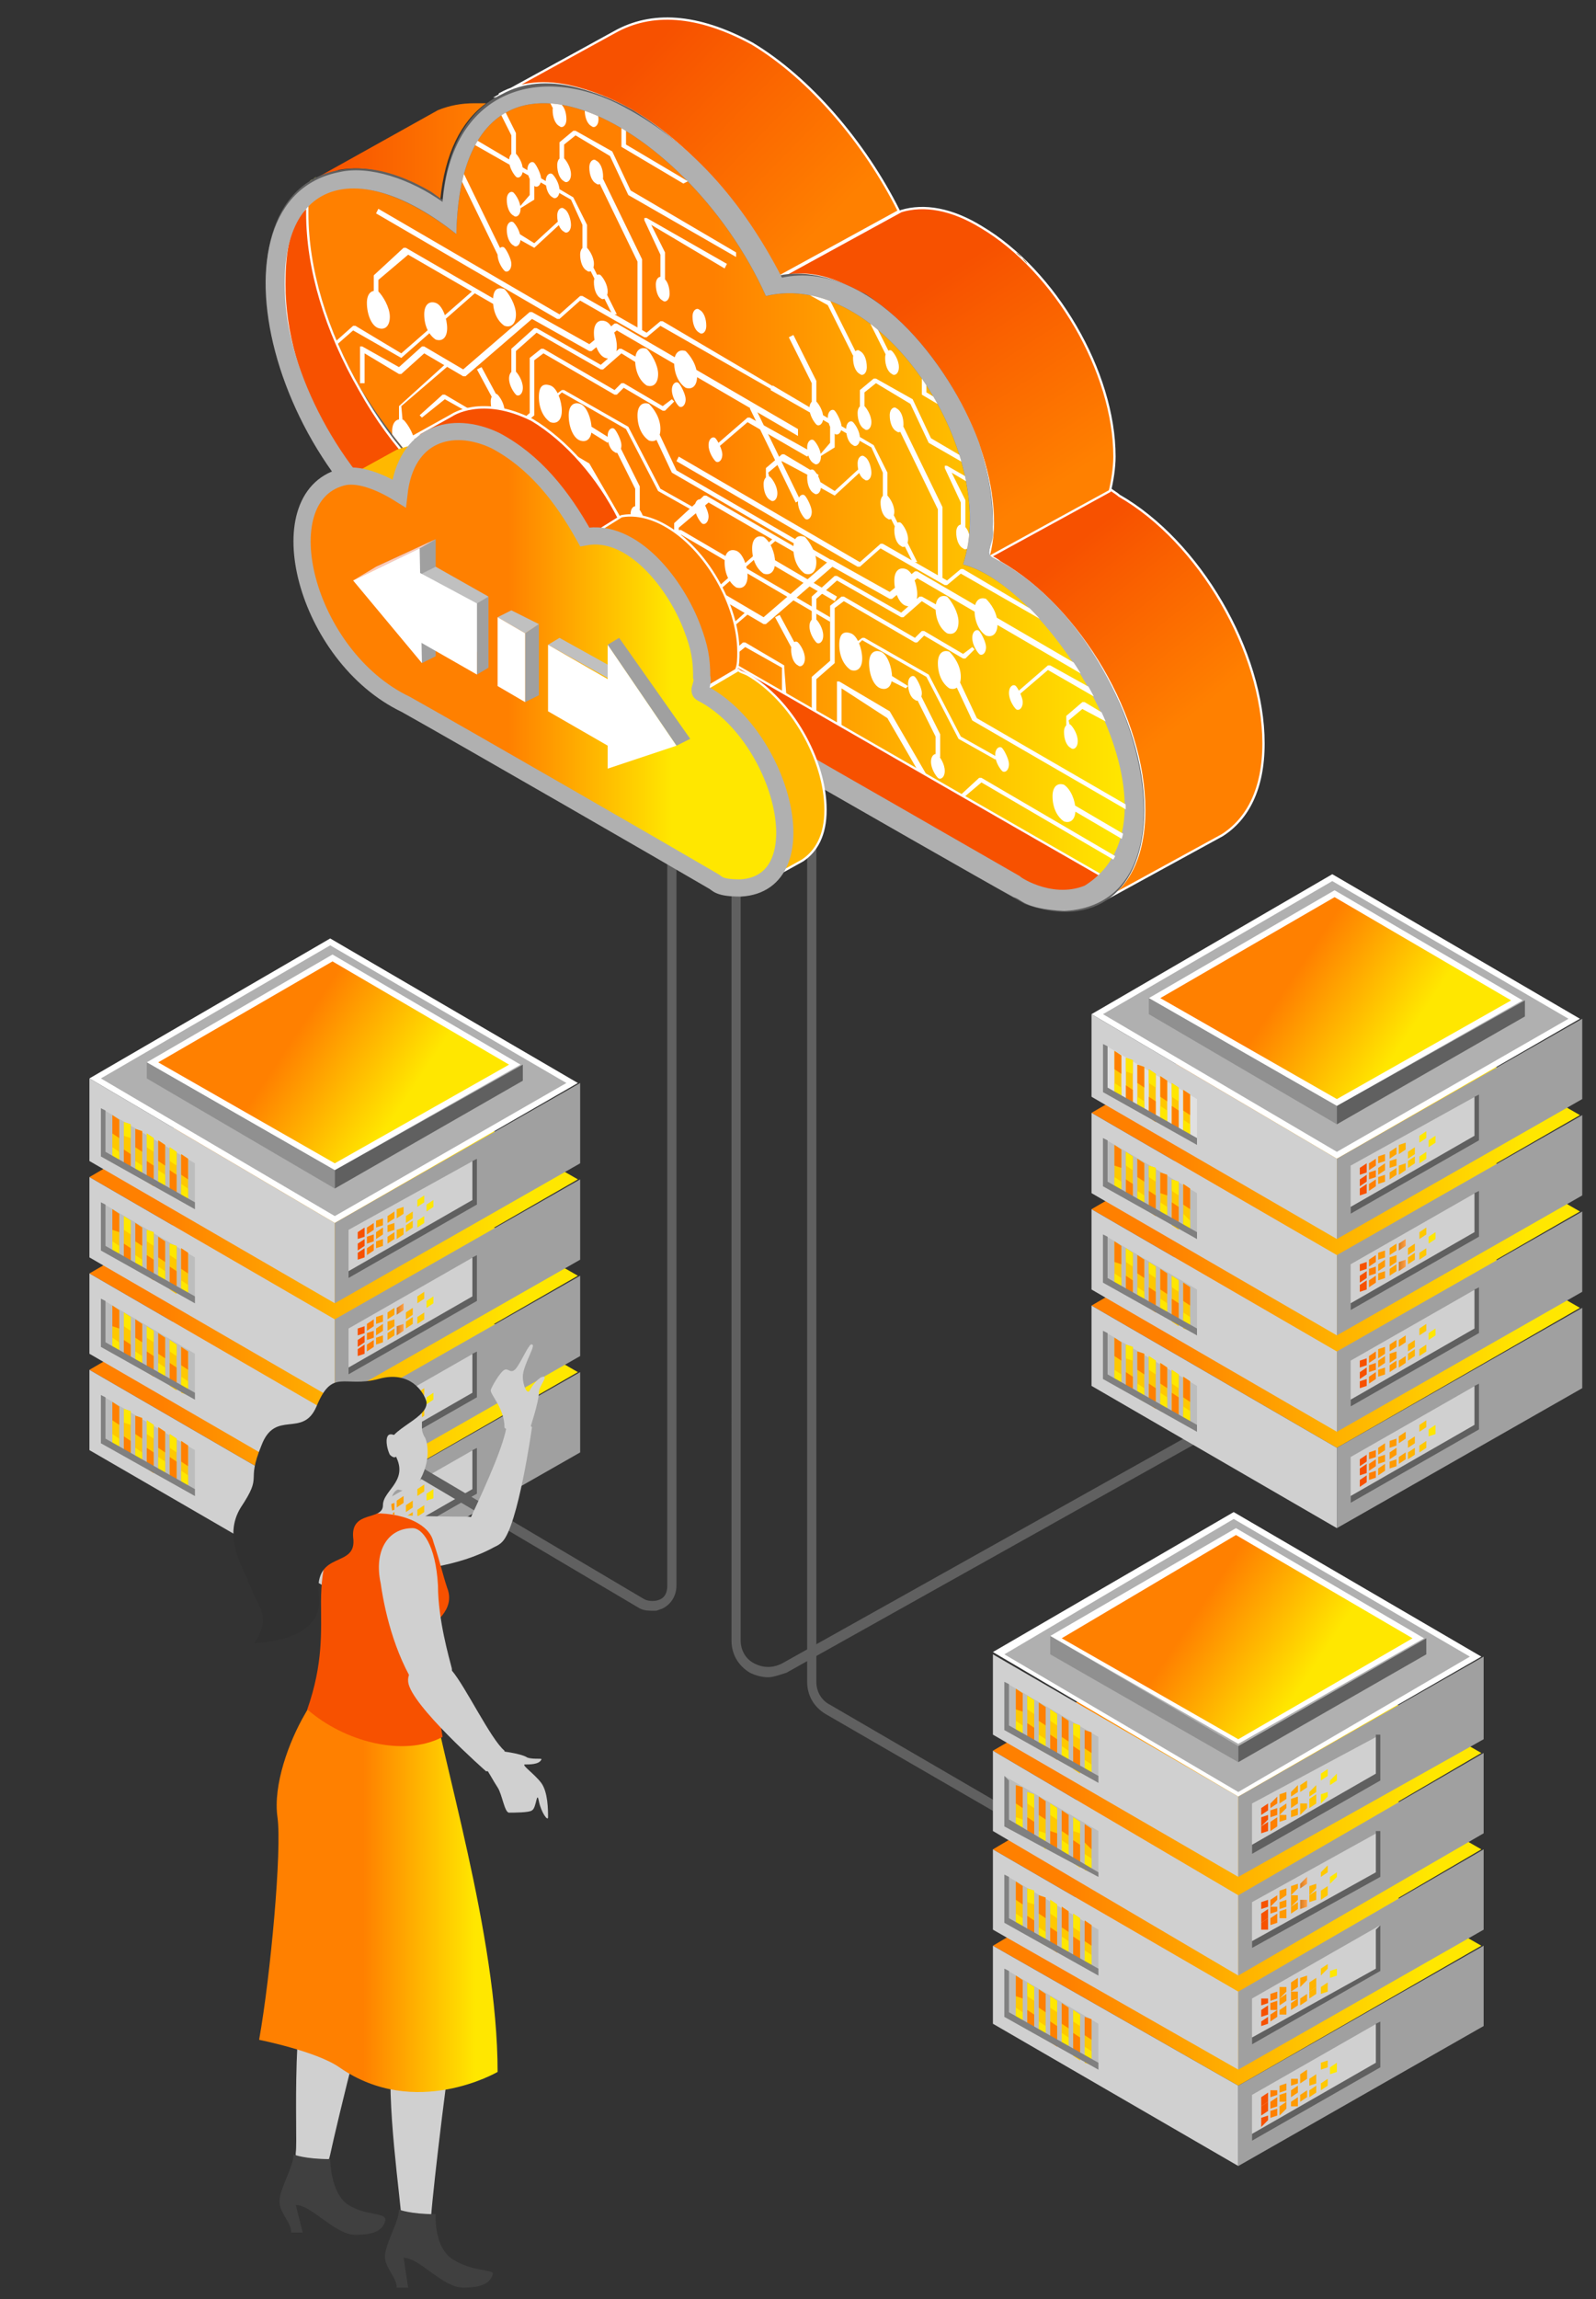 <?xml version="1.0" encoding="utf-8"?>
<!-- Generator: Adobe Illustrator 28.0.0, SVG Export Plug-In . SVG Version: 6.00 Build 0)  -->
<svg version="1.1" id="Layer_1" xmlns="http://www.w3.org/2000/svg" xmlns:xlink="http://www.w3.org/1999/xlink" x="0px" y="0px"
	 viewBox="0 0 69.6 100.2" style="enable-background:new 0 0 69.6 100.2;" xml:space="preserve">
<rect x="0" y="0" width="69.6" height="100.2" fill="#333333" stroke="none"/>
<style type="text/css">
	.st0{display:none;fill:#FFFFFF;}
	.st1{display:none;fill:url(#SVGID_1_);}
	.st2{display:none;fill:url(#SVGID_00000145769069345840643180000015591474871761717159_);}
	.st3{display:none;fill:url(#SVGID_00000158726339725169217360000002070320159770140051_);}
	.st4{fill:url(#SVGID_00000181789336221799049950000007446413372386457482_);}
	.st5{fill:#D0D0D0;}
	.st6{fill:#A0A0A0;}
	.st7{fill:#606060;}
	.st8{fill:#F75100;}
	.st9{fill:#FF8000;}
	.st10{fill:#FF9A00;}
	.st11{fill:#FFA400;}
	.st12{fill:#FFB400;}
	.st13{fill:#FFC800;}
	.st14{fill:#FFE700;}
	.st15{fill:url(#SVGID_00000114782733899267517280000008886465373670758837_);}
	.st16{fill:url(#SVGID_00000123432804195340985780000013043473841999019967_);}
	.st17{fill:url(#SVGID_00000065774180208152222500000001304371473211186366_);}
	.st18{fill:url(#SVGID_00000113316144341838083110000004158483325392849024_);}
	.st19{fill:#B0B0B0;}
	.st20{fill:#FFFFFF;}
	.st21{fill:url(#SVGID_00000068637607174676400390000001275673863949960889_);}
	.st22{fill:#909090;}
	.st23{fill:#BCBDBD;}
	.st24{fill:#808080;}
	.st25{fill:#404040;}
	.st26{fill:url(#SVGID_00000080895941066283843960000012529812791432287896_);}
	.st27{fill:url(#SVGID_00000109006786732477516070000013597123924037093566_);}
	.st28{fill:#303030;}
	.st29{fill:url(#SVGID_00000049204940080637253380000009023259466126498451_);}
	
		.st30{fill:url(#SVGID_00000150813096977956535220000011929259908825553564_);stroke:#FFFFFF;stroke-width:0.1;stroke-miterlimit:10;}
	
		.st31{fill:url(#SVGID_00000113330911202193716750000002180626788655706252_);stroke:#FFFFFF;stroke-width:0.1;stroke-miterlimit:10;}
	.st32{fill:url(#SVGID_00000092449793609388225080000004367631937629222544_);}
	
		.st33{fill:url(#SVGID_00000088106584479420903770000015825512782916543649_);stroke:#FFFFFF;stroke-width:0.1;stroke-miterlimit:10;}
	.st34{fill:url(#SVGID_00000098215042790449905560000010784503099584411811_);}
	.st35{fill:url(#SVGID_00000170986731774819261060000008105027686090989735_);}
	.st36{fill:#FAFC70;}
	.st37{fill:#F75100;stroke:#FFFFFF;stroke-width:0.1;stroke-miterlimit:10;}
	.st38{clip-path:url(#SVGID_00000170974997672441111890000002599251969151816109_);fill:#FFFFFF;}
	.st39{clip-path:url(#SVGID_00000008848910305234739630000012612373398967196564_);fill:#FFFFFF;}
	.st40{display:none;fill:url(#SVGID_00000131344491453864867930000017637383768775948429_);}
	.st41{display:none;fill:url(#SVGID_00000049934617817141379440000011736536974676430755_);}
	.st42{display:none;fill:url(#SVGID_00000125570540515497754940000011876054957571950761_);}
	.st43{display:none;fill:url(#SVGID_00000071539992950569577800000015734025222303875761_);}
	.st44{fill:#FFB800;}
	.st45{fill:#FFB800;stroke:#FFFFFF;stroke-width:0.1;stroke-miterlimit:10;}
	.st46{fill:#F75100;stroke:#FFFFFF;stroke-width:0.107;stroke-miterlimit:10;}
	.st47{fill:#FF8000;stroke:#FFFFFF;stroke-width:0.1;stroke-miterlimit:10;}
	
		.st48{fill:url(#SVGID_00000078753950742784507760000002571155942927322301_);stroke:#B0B0B0;stroke-width:0.75;stroke-miterlimit:10;}
	.st49{fill:#C0C0C0;}
	.st50{fill:#FCC9B8;}
	.st51{fill:url(#SVGID_00000103257061794382077730000017570051255142785421_);}
	.st52{fill:url(#SVGID_00000132087809264592045410000015804367760986936231_);}
	.st53{fill:url(#SVGID_00000055692118668386725260000017483874338990026940_);}
	.st54{fill:url(#SVGID_00000161601780767916001900000000911156289335249057_);}
	.st55{fill:url(#SVGID_00000159457955271468576030000000847781119201965747_);}
	.st56{fill:url(#SVGID_00000139274261952775129330000006378838300451945387_);}
	.st57{fill:#E0E0E0;}
	.st58{fill:url(#SVGID_00000163786226103241644340000000390294702265407910_);}
	.st59{fill:url(#SVGID_00000018199030332874771500000008861591659328383119_);}
	.st60{fill:url(#SVGID_00000098930125798944063730000012685957055365321141_);}
	.st61{fill:url(#SVGID_00000136374929731267559040000013446093966457741241_);}
	.st62{fill:url(#SVGID_00000176007048635248267690000016827665397992566454_);}
	.st63{fill:url(#SVGID_00000074436143088507030220000015069785954949848503_);}
</style>
<polygon class="st0" points="17.5,1 6.5,8.1 7.3,19.3 10.9,30.8 15.5,34.6 -1.5,44.5 -0.6,66.6 8.2,70.7 10.1,75.6 8.2,89.9 
	10.9,98.6 20.8,103.2 58.6,95.6 72.8,88 74.5,53.9 72.2,39.2 52.8,13 36.3,-1.3 "/>
<linearGradient id="SVGID_1_" gradientUnits="userSpaceOnUse" x1="16.969" y1="3901.425" x2="37.544" y2="3914.482" gradientTransform="matrix(1 0 0 1 0 -3836.71)">
	<stop  offset="0" style="stop-color:#FFD8BD;stop-opacity:0.8"/>
	<stop  offset="1" style="stop-color:#FFD8BD;stop-opacity:0"/>
</linearGradient>
<path class="st1" d="M12.3,68.4l10.3-6.1c0.2-0.1,0.4-0.1,0.6,0l21,12.1c0.4,0.2,0.4,0.9,0,1.1l-10.2,6c-0.2,0.1-0.4,0.1-0.6,0
	l-21-12.1C11.9,69.2,11.9,68.6,12.3,68.4z"/>
<linearGradient id="SVGID_00000005978176043047689220000008302867808677838758_" gradientUnits="userSpaceOnUse" x1="61.216" y1="3898.204" x2="78.145" y2="3908.948" gradientTransform="matrix(1 0 0 1 0 -3836.71)">
	<stop  offset="0" style="stop-color:#FFD8BD;stop-opacity:0.8"/>
	<stop  offset="1" style="stop-color:#FFD8BD;stop-opacity:0"/>
</linearGradient>
<path style="display:none;fill:url(#SVGID_00000005978176043047689220000008302867808677838758_);" d="M78.8,78
	c-0.2,0.1-0.4,0.1-0.6,0l-21-12.1c-0.5-0.1-0.5-0.7-0.1-1l10.3-6.1c0.2-0.1,0.4-0.1,0.6,0"/>
<linearGradient id="SVGID_00000030452556117563835090000010496756446852982202_" gradientUnits="userSpaceOnUse" x1="50.773" y1="3921.548" x2="66.181" y2="3931.326" gradientTransform="matrix(1 0 0 1 0 -3836.71)">
	<stop  offset="0" style="stop-color:#FFD8BD;stop-opacity:0.8"/>
	<stop  offset="1" style="stop-color:#FFD8BD;stop-opacity:0"/>
</linearGradient>
<path style="display:none;fill:url(#SVGID_00000030452556117563835090000010496756446852982202_);" d="M47.6,87.2l7.5-5.3
	c0.1-0.1,0.3-0.1,0.4,0l15.4,10.5c0.3,0.2,0.3,0.8,0,1l-7.4,5.2c-0.1,0.1-0.3,0.1-0.4,0L47.6,88C47.3,88,47.3,87.4,47.6,87.2z"/>
<g>
	<g>
		<g>
			
				<linearGradient id="SVGID_00000183220184670996401330000014722646976992682658_" gradientUnits="userSpaceOnUse" x1="3.9" y1="3896.46" x2="25.222" y2="3896.46" gradientTransform="matrix(1 0 0 1 0 -3836.71)">
				<stop  offset="0.149" style="stop-color:#FF8000"/>
				<stop  offset="0.891" style="stop-color:#FFE700"/>
			</linearGradient>
			<polygon style="fill:url(#SVGID_00000183220184670996401330000014722646976992682658_);" points="3.9,59.7 14.6,65.9 25.2,59.8 
				14.4,53.6 			"/>
			<polygon class="st5" points="3.9,63.2 14.6,69.4 14.6,65.9 3.9,59.7 			"/>
			<polygon class="st6" points="14.6,69.4 25.3,63.3 25.3,59.8 14.6,65.9 			"/>
			<polygon class="st5" points="15.2,68.3 20.8,65.1 20.8,63.1 15.2,66.3 			"/>
			<polygon class="st7" points="20.6,64.9 15.2,68 15.2,68.3 20.8,65.1 20.8,63.1 20.6,63.2 			"/>
			<g>
				<polygon class="st8" points="15.6,66.7 15.9,66.5 15.9,66.2 15.6,66.4 				"/>
				<polygon class="st8" points="15.6,67.1 15.9,67 15.9,66.6 15.6,66.8 				"/>
				<polygon class="st8" points="15.6,67.6 15.9,67.4 15.9,67.1 15.6,67.3 				"/>
				<polygon class="st9" points="16,66.4 16.3,66.3 16.3,66 16,66.1 				"/>
				<polygon class="st9" points="16,66.9 16.3,66.7 16.3,66.4 16,66.6 				"/>
				<polygon class="st9" points="16,67.3 16.3,67.2 16.3,66.9 16,67 				"/>
				<polygon class="st10" points="16.4,66.2 16.7,66 16.7,65.7 16.4,65.9 				"/>
				<polygon class="st10" points="16.4,66.6 16.7,66.5 16.7,66.2 16.4,66.3 				"/>
				<polygon class="st10" points="16.4,67.1 16.7,66.9 16.7,66.6 16.4,66.8 				"/>
				<polygon class="st10" points="16.9,65.9 17.2,65.8 17.2,65.5 16.9,65.6 				"/>
				<polygon class="st10" points="16.9,66.4 17.2,66.2 17.2,65.9 16.9,66.1 				"/>
				<polygon class="st10" points="16.9,66.8 17.2,66.7 17.2,66.4 16.9,66.5 				"/>
			</g>
			<polygon class="st11" points="17.3,65.7 17.6,65.5 17.6,65.2 17.3,65.4 			"/>
			<polygon class="st11" points="17.3,66.6 17.6,66.4 17.6,66.1 17.3,66.3 			"/>
			<polygon class="st12" points="17.7,65.9 18,65.7 18,65.4 17.7,65.6 			"/>
			<polygon class="st12" points="17.7,66.4 18,66.2 18,65.9 17.7,66.1 			"/>
			<polygon class="st13" points="18.2,65.2 18.5,65 18.5,64.7 18.2,64.9 			"/>
			<polygon class="st13" points="18.2,66.1 18.5,65.9 18.5,65.6 18.2,65.8 			"/>
			<polygon class="st14" points="18.6,65.4 18.9,65.3 18.9,64.9 18.6,65.1 			"/>
		</g>
		<g>
			
				<linearGradient id="SVGID_00000088855833535770849450000003162714638097205932_" gradientUnits="userSpaceOnUse" x1="3.9" y1="3892.26" x2="25.222" y2="3892.26" gradientTransform="matrix(1 0 0 1 0 -3836.71)">
				<stop  offset="0.149" style="stop-color:#FF8000"/>
				<stop  offset="0.891" style="stop-color:#FFE700"/>
			</linearGradient>
			<polygon style="fill:url(#SVGID_00000088855833535770849450000003162714638097205932_);" points="3.9,55.5 14.6,61.7 25.2,55.6 
				14.4,49.4 			"/>
			<polygon class="st5" points="3.9,59 14.6,65.2 14.6,61.7 3.9,55.5 			"/>
			<polygon class="st6" points="14.6,65.2 25.3,59.1 25.3,55.6 14.6,61.7 			"/>
			<polygon class="st5" points="15.2,64.1 20.8,60.9 20.8,58.9 15.2,62.1 			"/>
			<polygon class="st7" points="20.6,60.7 15.2,63.8 15.2,64.1 20.8,60.9 20.8,58.9 20.6,59 			"/>
			<g>
				<polygon class="st8" points="15.6,62.4 15.9,62.3 15.9,62 15.6,62.1 				"/>
				<polygon class="st8" points="15.6,62.9 15.9,62.7 15.9,62.4 15.6,62.6 				"/>
				<polygon class="st8" points="15.6,63.3 15.9,63.2 15.9,62.9 15.6,63 				"/>
				<polygon class="st9" points="16,62.2 16.3,62 16.3,61.7 16,61.9 				"/>
				<polygon class="st9" points="16,62.6 16.3,62.5 16.3,62.2 16,62.3 				"/>
				<polygon class="st9" points="16,63.1 16.3,62.9 16.3,62.6 16,62.8 				"/>
				<polygon class="st10" points="16.4,62 16.7,61.8 16.7,61.5 16.4,61.6 				"/>
				<polygon class="st10" points="16.4,62.4 16.7,62.2 16.7,61.9 16.4,62.1 				"/>
				<polygon class="st10" points="16.4,62.8 16.7,62.7 16.7,62.4 16.4,62.5 				"/>
				<polygon class="st10" points="16.9,61.7 17.2,61.5 17.2,61.2 16.9,61.4 				"/>
				<polygon class="st10" points="16.9,62.2 17.2,62 17.2,61.7 16.9,61.8 				"/>
				<polygon class="st10" points="16.9,62.6 17.2,62.4 17.2,62.1 16.9,62.3 				"/>
			</g>
			<polygon class="st11" points="17.3,61.5 17.6,61.3 17.6,61 17.3,61.2 			"/>
			<polygon class="st11" points="17.3,62.4 17.6,62.2 17.6,61.9 17.3,62.1 			"/>
			<polygon class="st12" points="17.7,61.7 18,61.5 18,61.2 17.7,61.4 			"/>
			<polygon class="st12" points="17.7,62.1 18,61.9 18,61.6 17.7,61.8 			"/>
			<polygon class="st13" points="18.2,61 18.5,60.8 18.5,60.5 18.2,60.7 			"/>
			<polygon class="st13" points="18.2,61.9 18.5,61.7 18.5,61.4 18.2,61.6 			"/>
			<polygon class="st14" points="18.6,61.2 18.9,61 18.9,60.7 18.6,60.9 			"/>
		</g>
		<g>
			
				<linearGradient id="SVGID_00000116931497089283922560000005682973573265844900_" gradientUnits="userSpaceOnUse" x1="3.9" y1="3888.06" x2="25.222" y2="3888.06" gradientTransform="matrix(1 0 0 1 0 -3836.71)">
				<stop  offset="0.149" style="stop-color:#FF8000"/>
				<stop  offset="0.891" style="stop-color:#FFE700"/>
			</linearGradient>
			<polygon style="fill:url(#SVGID_00000116931497089283922560000005682973573265844900_);" points="3.9,51.3 14.6,57.5 25.2,51.4 
				14.4,45.2 			"/>
			<polygon class="st5" points="3.9,54.8 14.6,61 14.6,57.5 3.9,51.3 			"/>
			<polygon class="st6" points="14.6,61 25.3,54.9 25.3,51.4 14.6,57.5 			"/>
			<polygon class="st5" points="15.2,59.9 20.8,56.7 20.8,54.7 15.2,57.9 			"/>
			<polygon class="st7" points="20.6,56.5 15.2,59.6 15.2,59.9 20.8,56.7 20.8,54.7 20.6,54.8 			"/>
			<g>
				<polygon class="st8" points="15.6,58.2 15.9,58.1 15.9,57.8 15.6,57.9 				"/>
				<polygon class="st8" points="15.6,58.7 15.9,58.5 15.9,58.2 15.6,58.4 				"/>
				<polygon class="st8" points="15.6,59.1 15.9,59 15.9,58.6 15.6,58.8 				"/>
				<polygon class="st9" points="16,58 16.3,57.8 16.3,57.5 16,57.7 				"/>
				<polygon class="st9" points="16,58.4 16.3,58.3 16.3,58 16,58.1 				"/>
				<polygon class="st9" points="16,58.9 16.3,58.7 16.3,58.4 16,58.6 				"/>
				<polygon class="st10" points="16.4,57.7 16.7,57.6 16.7,57.3 16.4,57.4 				"/>
				<polygon class="st10" points="16.4,58.2 16.7,58 16.7,57.7 16.4,57.9 				"/>
				<polygon class="st10" points="16.4,58.6 16.7,58.5 16.7,58.2 16.4,58.3 				"/>
				<polygon class="st11" points="16.9,57.5 17.2,57.3 17.2,57 16.9,57.2 				"/>
				<polygon class="st11" points="16.9,58 17.2,57.8 17.2,57.5 16.9,57.6 				"/>
				<polygon class="st11" points="16.9,58.4 17.2,58.2 17.2,57.9 16.9,58.1 				"/>
			</g>
			
				<linearGradient id="SVGID_00000129178225752319011660000001508780840869517192_" gradientUnits="userSpaceOnUse" x1="17.288" y1="3893.76" x2="17.592" y2="3893.76" gradientTransform="matrix(1 0 0 1 0 -3836.71)">
				<stop  offset="0" style="stop-color:#D57B21"/>
				<stop  offset="1" style="stop-color:#FF9F43"/>
			</linearGradient>
			<polygon style="fill:url(#SVGID_00000129178225752319011660000001508780840869517192_);" points="17.3,57.3 17.6,57.1 17.6,56.8 
				17.3,57 			"/>
			
				<linearGradient id="SVGID_00000095320214344407302810000010174793501723059847_" gradientUnits="userSpaceOnUse" x1="17.288" y1="3894.66" x2="17.592" y2="3894.66" gradientTransform="matrix(1 0 0 1 0 -3836.71)">
				<stop  offset="0" style="stop-color:#D57B21"/>
				<stop  offset="1" style="stop-color:#FF9F43"/>
			</linearGradient>
			<polygon style="fill:url(#SVGID_00000095320214344407302810000010174793501723059847_);" points="17.3,58.2 17.6,58 17.6,57.7 
				17.3,57.8 			"/>
			<polygon class="st12" points="17.7,57.5 18,57.3 18,57 17.7,57.2 			"/>
			<polygon class="st12" points="17.7,57.9 18,57.7 18,57.4 17.7,57.6 			"/>
			<polygon class="st13" points="18.2,56.8 18.5,56.6 18.5,56.3 18.2,56.5 			"/>
			<polygon class="st13" points="18.2,57.7 18.5,57.5 18.5,57.2 18.2,57.4 			"/>
			<polygon class="st14" points="18.6,57 18.9,56.8 18.9,56.5 18.6,56.7 			"/>
		</g>
		<g>
			<g>
				<polygon class="st19" points="4.1,47 14.4,41.1 24.9,47.2 14.6,53.2 				"/>
				<path class="st20" d="M14.4,41.2l10.3,6L14.6,53L4.4,47L14.4,41.2 M14.4,40.9L3.9,47l10.7,6.3l10.6-6.1L14.4,40.9L14.4,40.9z"/>
			</g>
			<polygon class="st5" points="3.9,50.6 14.6,56.8 14.6,53.3 3.9,47 			"/>
			<polygon class="st6" points="14.6,56.8 25.3,50.7 25.3,47.2 14.6,53.3 			"/>
			<polygon class="st5" points="15.2,55.7 20.8,52.5 20.8,50.5 15.2,53.6 			"/>
			<polygon class="st7" points="20.6,52.3 15.2,55.4 15.2,55.7 20.8,52.5 20.8,50.5 20.6,50.6 			"/>
			<g>
				<polygon class="st8" points="15.6,54 15.9,53.9 15.9,53.5 15.6,53.7 				"/>
				<polygon class="st8" points="15.6,54.5 15.9,54.3 15.9,54 15.6,54.2 				"/>
				<polygon class="st8" points="15.6,54.9 15.9,54.8 15.9,54.4 15.6,54.6 				"/>
				<polygon class="st9" points="16,53.8 16.3,53.6 16.3,53.3 16,53.5 				"/>
				<polygon class="st9" points="16,54.2 16.3,54.1 16.3,53.8 16,53.9 				"/>
				<polygon class="st9" points="16,54.7 16.3,54.5 16.3,54.2 16,54.4 				"/>
				<polygon class="st10" points="16.4,53.5 16.7,53.4 16.7,53.1 16.4,53.2 				"/>
				<polygon class="st10" points="16.4,54 16.7,53.8 16.7,53.5 16.4,53.7 				"/>
				<polygon class="st10" points="16.4,54.4 16.7,54.3 16.7,54 16.4,54.1 				"/>
				<polygon class="st11" points="16.9,53.3 17.2,53.1 17.2,52.8 16.9,53 				"/>
				<polygon class="st11" points="16.9,53.7 17.2,53.6 17.2,53.3 16.9,53.4 				"/>
				<polygon class="st11" points="16.9,54.2 17.2,54 17.2,53.7 16.9,53.9 				"/>
			</g>
			<polygon class="st12" points="17.3,53.1 17.6,52.9 17.6,52.6 17.3,52.7 			"/>
			<polygon class="st12" points="17.3,54 17.6,53.8 17.6,53.5 17.3,53.6 			"/>
			<polygon class="st13" points="17.7,53.3 18,53.1 18,52.8 17.7,53 			"/>
			<polygon class="st13" points="17.7,53.7 18,53.5 18,53.2 17.7,53.4 			"/>
			<polygon class="st14" points="18.2,52.6 18.5,52.4 18.5,52.1 18.2,52.3 			"/>
			<polygon class="st14" points="18.2,53.5 18.5,53.3 18.5,53 18.2,53.2 			"/>
			<polygon class="st14" points="18.6,52.8 18.9,52.6 18.9,52.3 18.6,52.5 			"/>
		</g>
		<g>
			<g>
				
					<linearGradient id="SVGID_00000021832460283822709110000003691172785381098143_" gradientUnits="userSpaceOnUse" x1="8.995" y1="3838.694" x2="20.005" y2="3846.006" gradientTransform="matrix(1 0 0 1 0 -3796)">
					<stop  offset="0.346" style="stop-color:#FF8000"/>
					<stop  offset="0.768" style="stop-color:#FFE700"/>
				</linearGradient>
				<polygon style="fill:url(#SVGID_00000021832460283822709110000003691172785381098143_);" points="6.6,46.3 14.5,41.8 22.4,46.4 
					14.6,50.9 				"/>
				<path class="st20" d="M14.5,41.9l7.7,4.5l-7.6,4.3l-7.7-4.4L14.5,41.9 M14.5,41.6l-8.1,4.7l8.2,4.7l8.1-4.6L14.5,41.6L14.5,41.6
					z"/>
			</g>
			<polygon class="st22" points="6.4,47 14.6,51.8 14.6,51 6.4,46.3 			"/>
			<polygon class="st7" points="14.6,51.8 22.8,47.1 22.8,46.4 14.6,51 			"/>
		</g>
	</g>
	<g>
		<polygon class="st23" points="4.4,54.5 8.5,56.8 8.5,54.8 4.4,52.4 		"/>
		<g>
			<polygon class="st13" points="4.9,54.7 5.2,54.9 5.2,52.9 4.9,52.7 			"/>
			<polygon class="st14" points="4.9,54.7 5.2,54.9 5.2,54.3 4.9,54.1 			"/>
			<polygon class="st9" points="4.9,53.6 5.2,53.7 5.2,52.9 4.9,52.7 			"/>
		</g>
		<g>
			<polygon class="st13" points="5.4,55 5.7,55.2 5.7,53.2 5.4,53 			"/>
			<polygon class="st14" points="5.4,53.6 5.7,53.8 5.7,53.2 5.4,53 			"/>
			<polygon class="st9" points="5.4,55 5.7,55.2 5.7,54.4 5.4,54.2 			"/>
		</g>
		<g>
			<polygon class="st13" points="5.9,55.3 6.2,55.5 6.2,53.5 5.9,53.3 			"/>
			<polygon class="st14" points="5.9,55.3 6.2,55.5 6.2,54.9 5.9,54.7 			"/>
			<polygon class="st9" points="5.9,54.1 6.2,54.3 6.2,53.5 5.9,53.3 			"/>
		</g>
		<g>
			<polygon class="st13" points="6.4,55.6 6.7,55.8 6.7,53.7 6.4,53.6 			"/>
			<polygon class="st14" points="6.4,54.1 6.7,54.3 6.7,53.7 6.4,53.6 			"/>
			<polygon class="st9" points="6.4,55.6 6.7,55.8 6.7,54.9 6.4,54.7 			"/>
		</g>
		<g>
			<polygon class="st13" points="6.9,55.9 7.2,56 7.2,54.1 6.9,53.9 			"/>
			<polygon class="st14" points="6.9,55.8 7.2,55.8 7.2,55.4 6.9,55.2 			"/>
			<polygon class="st9" points="6.9,54.8 7.2,55 7.2,54.1 6.9,53.9 			"/>
		</g>
		<g>
			<polygon class="st13" points="7.4,56.2 7.7,56.4 7.7,54.3 7.4,54.2 			"/>
			<polygon class="st14" points="7.4,54.7 7.7,54.9 7.7,54.3 7.4,54.2 			"/>
			<polygon class="st9" points="7.4,56.1 7.7,56.3 7.7,55.4 7.4,55.2 			"/>
		</g>
		<g>
			<polygon class="st13" points="7.9,56.4 8.2,56.6 8.2,54.6 7.9,54.4 			"/>
			<polygon class="st14" points="7.9,56.4 8.2,56.6 8.2,56 7.9,55.8 			"/>
			<polygon class="st9" points="7.9,55.3 8.2,55.5 8.2,54.6 7.9,54.4 			"/>
		</g>
		<polygon class="st24" points="4.6,52.5 4.4,52.4 4.4,54.5 8.5,56.8 8.5,56.5 4.6,54.3 		"/>
	</g>
	<g>
		<polygon class="st23" points="4.4,50.4 8.5,52.7 8.5,50.7 4.4,48.3 		"/>
		<g>
			<polygon class="st13" points="4.9,50.6 5.2,50.8 5.2,48.8 4.9,48.6 			"/>
			<polygon class="st14" points="4.9,50.6 5.2,50.8 5.2,50.2 4.9,50 			"/>
			<polygon class="st9" points="4.9,49.4 5.2,49.6 5.2,48.8 4.9,48.6 			"/>
		</g>
		<g>
			<polygon class="st13" points="5.4,50.9 5.7,51.1 5.7,49 5.4,48.9 			"/>
			<polygon class="st14" points="5.4,49.5 5.7,49.6 5.7,49 5.4,48.9 			"/>
			<polygon class="st9" points="5.4,50.9 5.7,51.1 5.7,50.3 5.4,50.1 			"/>
		</g>
		<g>
			<polygon class="st13" points="5.9,51.2 6.2,51.4 6.2,49.3 5.9,49.2 			"/>
			<polygon class="st14" points="5.9,51.2 6.2,51.4 6.2,50.8 5.9,50.6 			"/>
			<polygon class="st9" points="5.9,50 6.2,50.2 6.2,49.3 5.9,49.2 			"/>
		</g>
		<g>
			<polygon class="st13" points="6.4,51.5 6.7,51.7 6.7,49.6 6.4,49.4 			"/>
			<polygon class="st14" points="6.4,50 6.7,50.2 6.7,49.6 6.4,49.4 			"/>
			<polygon class="st9" points="6.4,51.5 6.7,51.7 6.7,50.8 6.4,50.6 			"/>
		</g>
		<g>
			<polygon class="st13" points="6.9,51.8 7.2,51.9 7.2,49.9 6.9,49.7 			"/>
			<polygon class="st14" points="6.9,51.6 7.2,51.7 7.2,51.2 6.9,51 			"/>
			<polygon class="st9" points="6.9,50.6 7.2,50.8 7.2,49.9 6.9,49.7 			"/>
		</g>
		<g>
			<polygon class="st13" points="7.4,52 7.7,52.2 7.7,50.2 7.4,50 			"/>
			<polygon class="st14" points="7.4,50.6 7.7,50.8 7.7,50.2 7.4,50 			"/>
			<polygon class="st9" points="7.4,51.9 7.7,52.1 7.7,51.2 7.4,51 			"/>
		</g>
		<g>
			<polygon class="st13" points="7.9,52.3 8.2,52.5 8.2,50.5 7.9,50.3 			"/>
			<polygon class="st14" points="7.9,52.2 8.2,52.4 8.2,51.8 7.9,51.6 			"/>
			<polygon class="st9" points="7.9,51.2 8.2,51.4 8.2,50.5 7.9,50.3 			"/>
		</g>
		<polygon class="st24" points="4.6,48.4 4.4,48.3 4.4,50.4 8.5,52.7 8.5,52.4 4.6,50.2 		"/>
	</g>
	<g>
		<polygon class="st23" points="4.4,62.9 8.5,65.2 8.5,63.2 4.4,60.8 		"/>
		<g>
			<polygon class="st13" points="4.9,63.1 5.2,63.3 5.2,61.3 4.9,61.1 			"/>
			<polygon class="st14" points="4.9,63.1 5.2,63.3 5.2,62.7 4.9,62.5 			"/>
			<polygon class="st9" points="4.9,61.9 5.2,62.1 5.2,61.3 4.9,61.1 			"/>
		</g>
		<g>
			<polygon class="st13" points="5.4,63.4 5.7,63.6 5.7,61.5 5.4,61.4 			"/>
			<polygon class="st14" points="5.4,62 5.7,62.1 5.7,61.5 5.4,61.4 			"/>
			<polygon class="st9" points="5.4,63.4 5.7,63.6 5.7,62.8 5.4,62.6 			"/>
		</g>
		<g>
			<polygon class="st13" points="5.9,63.7 6.2,63.9 6.2,61.8 5.9,61.7 			"/>
			<polygon class="st14" points="5.9,63.7 6.2,63.9 6.2,63.3 5.9,63.1 			"/>
			<polygon class="st9" points="5.9,62.5 6.2,62.7 6.2,61.8 5.9,61.7 			"/>
		</g>
		<g>
			<polygon class="st13" points="6.4,64 6.7,64.2 6.7,62.1 6.4,61.9 			"/>
			<polygon class="st14" points="6.4,62.5 6.7,62.7 6.7,62.1 6.4,61.9 			"/>
			<polygon class="st9" points="6.4,64 6.7,64.2 6.7,63.3 6.4,63.1 			"/>
		</g>
		<g>
			<polygon class="st13" points="6.9,64.3 7.2,64.4 7.2,62.4 6.9,62.2 			"/>
			<polygon class="st14" points="6.9,64.1 7.2,64.2 7.2,63.7 6.9,63.5 			"/>
			<polygon class="st9" points="6.9,63.1 7.2,63.3 7.2,62.4 6.9,62.2 			"/>
		</g>
		<g>
			<polygon class="st13" points="7.4,64.5 7.7,64.7 7.7,62.7 7.4,62.5 			"/>
			<polygon class="st14" points="7.4,63.1 7.7,63.3 7.7,62.7 7.4,62.5 			"/>
			<polygon class="st9" points="7.4,64.4 7.7,64.6 7.7,63.7 7.4,63.5 			"/>
		</g>
		<g>
			<polygon class="st13" points="7.9,64.8 8.2,65 8.2,63 7.9,62.8 			"/>
			<polygon class="st14" points="7.9,64.7 8.2,64.9 8.2,64.3 7.9,64.1 			"/>
			<polygon class="st9" points="7.9,63.7 8.2,63.9 8.2,63 7.9,62.8 			"/>
		</g>
		<polygon class="st24" points="4.6,60.9 4.4,60.8 4.4,62.9 8.5,65.2 8.5,64.9 4.6,62.7 		"/>
	</g>
	<g>
		<polygon class="st23" points="4.4,58.7 8.5,61 8.5,59 4.4,56.6 		"/>
		<g>
			<polygon class="st13" points="4.9,58.9 5.2,59.1 5.2,57.1 4.9,56.9 			"/>
			<polygon class="st14" points="4.9,58.9 5.2,59.1 5.2,58.5 4.9,58.3 			"/>
			<polygon class="st9" points="4.9,57.8 5.2,57.9 5.2,57.1 4.9,56.9 			"/>
		</g>
		<g>
			<polygon class="st13" points="5.4,59.2 5.7,59.4 5.7,57.4 5.4,57.2 			"/>
			<polygon class="st14" points="5.4,57.8 5.7,58 5.7,57.4 5.4,57.2 			"/>
			<polygon class="st9" points="5.4,59.2 5.7,59.4 5.7,58.6 5.4,58.4 			"/>
		</g>
		<g>
			<polygon class="st13" points="5.9,59.5 6.2,59.7 6.2,57.7 5.9,57.5 			"/>
			<polygon class="st14" points="5.9,59.5 6.2,59.7 6.2,59.1 5.9,58.9 			"/>
			<polygon class="st9" points="5.9,58.3 6.2,58.5 6.2,57.7 5.9,57.5 			"/>
		</g>
		<g>
			<polygon class="st13" points="6.4,59.8 6.7,60 6.7,58 6.4,57.8 			"/>
			<polygon class="st14" points="6.4,58.3 6.7,58.5 6.7,58 6.4,57.8 			"/>
			<polygon class="st9" points="6.4,59.8 6.7,60 6.7,59.1 6.4,58.9 			"/>
		</g>
		<g>
			<polygon class="st13" points="6.9,60.1 7.2,60.2 7.2,58.3 6.9,58.1 			"/>
			<polygon class="st14" points="6.9,60 7.2,60.1 7.2,59.6 6.9,59.4 			"/>
			<polygon class="st9" points="6.9,59 7.2,59.2 7.2,58.3 6.9,58.1 			"/>
		</g>
		<g>
			<polygon class="st13" points="7.4,60.4 7.7,60.6 7.7,58.6 7.4,58.4 			"/>
			<polygon class="st14" points="7.4,58.9 7.7,59.1 7.7,58.6 7.4,58.4 			"/>
			<polygon class="st9" points="7.4,60.3 7.7,60.5 7.7,59.6 7.4,59.4 			"/>
		</g>
		<g>
			<polygon class="st13" points="7.9,60.7 8.2,60.8 8.2,58.9 7.9,58.7 			"/>
			<polygon class="st14" points="7.9,60.6 8.2,60.8 8.2,60.2 7.9,60 			"/>
			<polygon class="st9" points="7.9,59.5 8.2,59.7 8.2,58.9 7.9,58.7 			"/>
		</g>
		<polygon class="st24" points="4.6,56.7 4.4,56.6 4.4,58.7 8.5,61 8.5,60.7 4.6,58.5 		"/>
	</g>
</g>
<g>
	<path class="st7" d="M33.5,73.1c-0.3,0-0.6-0.1-0.8-0.2c-0.5-0.3-0.8-0.8-0.8-1.4V28c0-0.1,0.1-0.2,0.2-0.2c0.1,0,0.2,0.1,0.2,0.2
		v43.5c0,0.4,0.2,0.8,0.6,1c0.4,0.2,0.8,0.2,1.2,0l19.3-10.8c0.1-0.1,0.3,0,0.3,0.1s0,0.3-0.1,0.3L34.3,72.9
		C34,73,33.7,73.1,33.5,73.1z"/>
</g>
<g>
	<path class="st7" d="M52.6,84.3L52.6,84.3L36,74.7c-0.5-0.3-0.8-0.8-0.8-1.4V29.7c0-0.1,0.1-0.2,0.2-0.2c0.1,0,0.2,0.1,0.2,0.2
		v43.6c0,0.4,0.2,0.8,0.6,1l16.5,9.6c0.1,0.1,0.2,0.2,0.1,0.3C52.8,84.3,52.7,84.3,52.6,84.3z"/>
</g>
<g>
	<path class="st7" d="M28.5,70.2c-0.2,0-0.4,0-0.6-0.1l-9.8-5.8C18,64.2,17.9,64.1,18,64s0.2-0.2,0.3-0.1l9.8,5.8
		c0.2,0.1,0.5,0.1,0.7,0s0.3-0.3,0.3-0.6V26c0-0.1,0.1-0.2,0.2-0.2s0.2,0.1,0.2,0.2v43.1c0,0.4-0.2,0.8-0.6,1
		C28.6,70.2,28.7,70.2,28.5,70.2z"/>
</g>
<g>
	<path class="st5" d="M16.9,66c-1.8-0.2-2.5,0.3-2.6,0.7c-0.2,1,0.7,1.8,2.2,1.8c1.4,0,3.5-0.2,5.1-1.1c0.7-0.4-0.7-1.3-1.2-1.3
		S18.4,66.1,16.9,66z"/>
	<path class="st5" d="M15.8,66l1.4,0.2c-0.4-1.2,0.2-1.3,0.2-1.3l-0.6-1L15.8,66z"/>
	<path class="st5" d="M22.1,62.1c-0.1,0.8-0.8,2.4-1.6,4.1c-0.4,0.8,0.7,1.7,1.4,1s1.3-5,1.3-5C22.6,61.6,22.1,62.1,22.1,62.1z"/>
	<path class="st5" d="M22.6,59.5c-0.3,0.5-0.4,0.1-0.6,0.2c-0.2,0.1-0.6,0.8-0.6,0.9c0,0.2,0.6,0.8,0.6,1.6c0,0.2,1.1,0.1,1.1,0.1
		s0.4-1.2,0.4-1.6c0-0.3,0.4-0.7,0.2-0.7s-0.5,0.4-0.6,0.6c-0.1,0.2-0.3-0.2-0.3-0.6c0-0.5,0.6-1.4,0.4-1.4
		C23.1,58.5,22.8,59.2,22.6,59.5z"/>
	<path class="st5" d="M13.6,80.3c0,0,1,2.4,0.2,4.1c-1.2,2.8-0.8,8.7-0.9,9.4c-0.1,0.7,1.2,1.5,1.5,0.1s1.8-7.6,2.4-9
		c0.7-1.5,0.4-4.2,0.4-4.2L13.6,80.3z"/>
	<path class="st5" d="M16.2,82.2c0.6,1.2,1.2,4.9,0.9,7.1s0.4,6.7,0.4,7.4s1.3,1.3,1.3-0.1c0.1-1.4,0.8-7.2,1.1-8.8
		c0.4-1.6-0.3-6.4-0.3-6.4S15.6,81,16.2,82.2z"/>
	<path class="st25" d="M19.8,98.5c-0.9-0.5-0.8-2-0.8-2c-1.1,0-1.6-0.2-1.6-0.2c0,0.5-0.5,1.3-0.6,1.9s0.5,1,0.5,1.5h0.5l-0.2-1.3
		c0.7,0,1.7,1.3,2.6,1.3c1,0,1.2-0.3,1.3-0.6C21.5,98.9,20.6,99,19.8,98.5z"/>
	<path class="st25" d="M15.2,96.1c-0.8-0.5-0.8-2-0.8-2c-1.1,0-1.6-0.2-1.6-0.2c0,0.5-0.5,1.3-0.6,1.9s0.5,1,0.5,1.5h0.5l-0.3-1.2
		c0.7,0,1.7,1.3,2.6,1.3c1,0,1.2-0.3,1.3-0.6C16.9,96.4,16,96.6,15.2,96.1z"/>
	
		<linearGradient id="SVGID_00000041277608198095274260000006916564267260494482_" gradientUnits="userSpaceOnUse" x1="11.252" y1="3877.838" x2="21.652" y2="3877.838" gradientTransform="matrix(1 0 0 1 0 -3796)">
		<stop  offset="0.441" style="stop-color:#FF8000"/>
		<stop  offset="0.911" style="stop-color:#FFE700"/>
	</linearGradient>
	<path style="fill:url(#SVGID_00000041277608198095274260000006916564267260494482_);" d="M14.3,72.5c0,0-0.3,1-1,2.2
		s-1.4,3.1-1.2,4.5s-0.3,6.9-0.8,9.7c0,0,2.5,0.5,3.5,1.2c3.3,2.3,6.9,0.2,6.9,0.2c0-6-2.5-13.8-3-17.2L14.3,72.5z"/>
	
		<linearGradient id="SVGID_00000086654966800125390340000004755940843561164201_" gradientUnits="userSpaceOnUse" x1="13.37" y1="3907.739" x2="19.462" y2="3907.739" gradientTransform="matrix(1 0 0 1 0 -3836.71)">
		<stop  offset="0" style="stop-color:#F75100"/>
		<stop  offset="1" style="stop-color:#F75100"/>
	</linearGradient>
	<path style="fill:url(#SVGID_00000086654966800125390340000004755940843561164201_);" d="M19.5,69.2c-0.2-0.6-0.3-1.1-0.6-2
		c-0.2-0.9-1.7-1.4-3.1-1.2c-1.5,0.3-1.8,2.4-1.8,3.8c0,1.3,0.1,2.7-0.6,4.7c1.6,1.4,4.2,2.1,5.9,1.2c-0.2-1.4-0.9-3.7-0.6-4.7
		C18.8,70.8,19.9,70.2,19.5,69.2z"/>
	<path class="st5" d="M18.4,62.2c0-0.2,0-0.5,0-0.6c-0.2-1.4-2.1-0.1-2.8,1s2.1,3.1,2.6,2.1c0.7-1.1,0.4-2,0.3-2.1
		C18.4,62.4,18.4,62.3,18.4,62.2z"/>
	<path class="st28" d="M16.5,60.1c-1.5,0.4-2-0.5-2.7,1.2c-0.6,1.4-1.8,0.1-2.4,1.7c-0.7,1.7,0.1,1.2-0.9,2.7
		c-0.8,1.3,0.1,2.6,0.4,3.4c0.3,0.9,1,1.3,0.2,2.5c0,0,3.1,0,2.8-2.1c-0.2-2,1.7-1.1,1.5-2.5c-0.1-1.2,1.3-0.7,1.3-1.4
		s1.3-1.1,0.4-2.4c-0.6-0.8,1.6-1.3,1.5-2.1C18.5,60.7,17.9,59.7,16.5,60.1z"/>
	<path class="st5" d="M16.9,62.6c-0.1,0.2,0,0.6,0.1,0.8c0.2,0.2,0.3,0.1,0.3,0s0.1-0.4,0-0.8C17.3,62.6,17,62.4,16.9,62.6z"/>
	<path class="st5" d="M19.1,69.1c-0.1-1.8-0.7-2.5-1.1-2.5c-1.1,0-1.7,1-1.4,2.4c0.2,1.4,0.7,3.4,1.8,4.9c0.5,0.6,1.4-0.8,1.3-1.2
		C19.6,72.3,19.1,70.6,19.1,69.1z"/>
	<path class="st5" d="M23.6,77.7c-0.3-0.4-0.9-0.8-0.7-0.8s0.6,0,0.7-0.2c0.1-0.1-0.3,0-0.6-0.1c-0.3-0.2-1.3-0.3-1.3-0.3
		S21,77,21.2,77.1c0.1,0.1,0.3,0.5,0.5,0.8S22,79,22.2,79s0.9,0,1-0.1c0.2-0.1,0.2-0.9,0.3-0.4s0.4,0.9,0.4,0.7
		C23.9,78.9,23.9,78.1,23.6,77.7z"/>
	<path class="st5" d="M22,76.3c-0.6-0.5-1.7-2.8-2.3-3.5c-0.2-0.3-2-0.5-1.9,0.5s3.4,3.9,3.4,3.9C22.1,77.1,22,76.3,22,76.3z"/>
</g>
<g>
	<g>
		
			<linearGradient id="SVGID_00000141418018933721297020000013797729609140621477_" gradientUnits="userSpaceOnUse" x1="13.984" y1="-3701.181" x2="21.284" y2="-3701.181" gradientTransform="matrix(1 0 0 -1 0 -3694.581)">
			<stop  offset="0" style="stop-color:#F75100"/>
			<stop  offset="1" style="stop-color:#FF8000"/>
		</linearGradient>
		<path style="fill:url(#SVGID_00000141418018933721297020000013797729609140621477_);" d="M13.9,7.7c0.3-0.1,0.6-0.2,0.9-0.3
			c1.1-0.2,2.4,0.1,3.8,0.9c0.2,0.1,0.4,0.3,0.6,0.4c0.2-2,0.9-3.4,2-4.2c-0.2,0-0.4,0-0.5,0c-0.6,0-1.1,0.1-1.6,0.3L13.9,7.7z"/>
		
			<linearGradient id="SVGID_00000173125144251903605980000013999144617051912097_" gradientUnits="userSpaceOnUse" x1="44.82" y1="3862.081" x2="50.475" y2="3869.161" gradientTransform="matrix(1 0 0 1 0 -3836.71)">
			<stop  offset="0" style="stop-color:#F75100"/>
			<stop  offset="1" style="stop-color:#FF8000"/>
		</linearGradient>
		
			<path style="fill:url(#SVGID_00000173125144251903605980000013999144617051912097_);stroke:#FFFFFF;stroke-width:0.1;stroke-miterlimit:10;" d="
			M48.4,21.3l-5.3,2.9c0.2,0.1,0.4,0.2,0.5,0.3c3.5,2,6.3,6.8,6.3,10.8c0,2-0.7,3.4-1.9,4l5.3-2.9l0,0l0,0l0,0c1.1-0.7,1.8-2,1.8-4
			c0-4-2.8-8.8-6.3-10.8C48.7,21.5,48.5,21.4,48.4,21.3z"/>
		
			<linearGradient id="SVGID_00000097458139344983877050000017762613446828474776_" gradientUnits="userSpaceOnUse" x1="27.466" y1="3839.721" x2="35.196" y2="3847.311" gradientTransform="matrix(1 0 0 1 0 -3836.71)">
			<stop  offset="0" style="stop-color:#F75100"/>
			<stop  offset="1" style="stop-color:#FF8000"/>
		</linearGradient>
		
			<path style="fill:url(#SVGID_00000097458139344983877050000017762613446828474776_);stroke:#FFFFFF;stroke-width:0.1;stroke-miterlimit:10;" d="
			M26.8,1.4l-5.1,2.8c0,0,0.1,0,0.1-0.1c0.9-0.5,2-0.6,3.2-0.3c0.8,0.2,1.6,0.5,2.5,1c2.6,1.5,4.9,4.2,6.4,7.3l5.3-2.9
			c-1.5-3-3.9-5.8-6.4-7.3C30.4,0.6,28.4,0.5,26.8,1.4L26.8,1.4L26.8,1.4L26.8,1.4z"/>
		
			<linearGradient id="SVGID_00000017488759231733348980000016863568601860271244_" gradientUnits="userSpaceOnUse" x1="-7240.764" y1="3841.01" x2="-7240.764" y2="3841.01" gradientTransform="matrix(-1 0 0 1 -7219.164 -3836.71)">
			<stop  offset="0" style="stop-color:#975600"/>
			<stop  offset="1" style="stop-color:#6E3000"/>
		</linearGradient>
		<path style="fill:url(#SVGID_00000017488759231733348980000016863568601860271244_);" d="M21.6,4.3L21.6,4.3L21.6,4.3L21.6,4.3z"
			/>
		
			<linearGradient id="SVGID_00000034807803917359577030000006426130178785519748_" gradientUnits="userSpaceOnUse" x1="40.128" y1="3849.361" x2="45.782" y2="3858.095" gradientTransform="matrix(1 0 0 1 0 -3836.71)">
			<stop  offset="0" style="stop-color:#F75100"/>
			<stop  offset="1" style="stop-color:#FF8000"/>
		</linearGradient>
		
			<path style="fill:url(#SVGID_00000034807803917359577030000006426130178785519748_);stroke:#FFFFFF;stroke-width:0.1;stroke-miterlimit:10;" d="
			M34,12.1c1-0.3,2.2-0.1,3.5,0.7c0.3,0.2,0.5,0.3,0.8,0.5c2.8,2.1,5,6.1,5,9.5c0,0.6-0.1,1.1-0.2,1.5l5.3-2.9
			c0.1-0.4,0.2-1,0.2-1.5c0-3.7-2.6-8.1-5.8-10c-1.3-0.8-2.5-1-3.5-0.7L34,12.1z"/>
		
			<linearGradient id="SVGID_00000093856352500036333830000006911981064350507694_" gradientUnits="userSpaceOnUse" x1="-7263.9" y1="3848.282" x2="-7263.554" y2="3847.681" gradientTransform="matrix(-1 0 0 1 -7219.164 -3836.71)">
			<stop  offset="0" style="stop-color:#975600"/>
			<stop  offset="1" style="stop-color:#6E3000"/>
		</linearGradient>
		<path style="fill:url(#SVGID_00000093856352500036333830000006911981064350507694_);" d="M44.3,11c0.2,0.2,0.4,0.3,0.5,0.5
			C44.6,11.3,44.5,11.1,44.3,11z"/>
		<path id="XMLID_20_" class="st7" d="M11.6,12.3c0,4.4,3.1,9.9,7,12.1c0.1,0.1,25.7,14.8,26.1,15c3,1.1,5.2-0.5,5.2-4.1
			c0-4-2.8-8.8-6.3-10.8c-0.2-0.1-0.4-0.2-0.5-0.3c0.1-0.5,0.2-1,0.2-1.5c0-3.4-2.2-7.4-5-9.5c-0.3-0.2-0.5-0.4-0.8-0.5
			C36.2,12,35,11.8,34,12c-1.5-3-3.9-5.7-6.4-7.2c-0.9-0.5-1.7-0.8-2.5-1c-1.2-0.3-2.3-0.2-3.2,0.3c-1.5,0.7-2.4,2.3-2.6,4.6
			c-0.2-0.1-0.4-0.3-0.6-0.4c-1.4-0.8-2.7-1.1-3.8-0.9C12.8,7.7,11.6,9.5,11.6,12.3z"/>
		
			<linearGradient id="SVGID_00000067954188828918238160000003694334973918137016_" gradientUnits="userSpaceOnUse" x1="12.882" y1="3858.059" x2="49.084" y2="3858.059" gradientTransform="matrix(1 0 0 1 0 -3836.71)">
			<stop  offset="0.503" style="stop-color:#FF8000"/>
			<stop  offset="1" style="stop-color:#FFE700"/>
		</linearGradient>
		<path style="fill:url(#SVGID_00000067954188828918238160000003694334973918137016_);" d="M48,38.2c-7.7-4.5-26.9-15.5-27-15.6
			c-2-1.2-3.8-3.3-5.3-5.7c-1.5-2.6-2.3-5.4-2.3-7.8c0,0,0,0,0-0.1c-0.2,0.2-0.4,0.5-0.6,0.8c1.1-2.3,3.9-2.1,7.1,0.4
			c0.2-10.2,10-5.1,13.5,2.7c5-1.2,10.2,6.8,8.6,11.7C45.8,25.6,51.5,34.6,48,38.2z"/>
		<path class="st36" d="M13.5,7.9l0.3-0.2C13.7,7.8,13.6,7.8,13.5,7.9z"/>
		<path class="st37" d="M48.1,38.2c0.1-0.1,0.1-0.1,0.2-0.2c-0.4,0.6-1.1,0.9-1.8,0.9c-0.5,0-0.9-0.1-1.5-0.3
			c-0.2-0.1-0.4-0.1-0.6-0.2c-0.1-0.1-25.6-14.8-25.7-14.8c-1.6-1-3.2-2.7-4.4-4.7c-1.3-2.2-1.9-4.5-1.9-6.5c0-1.5,0.2-2.7,1-3.4
			c0,0,0,0.2,0,0.3c0,2.4,0.8,5.1,2.3,7.7c1.4,2.5,3.3,4.5,5.3,5.7C21.2,22.7,40.4,33.8,48.1,38.2z"/>
		<g>
			<path class="st19" d="M19.7,25.1c4.6,2.6,21.4,12.3,24.5,14c0.4,0.1,0.4,0.5,2.2,0.6c6.3-0.3,3.3-12.2-3.1-15.4
				c-0.4-0.2,0.1-0.7,0-1.2c0-1.4-0.2-2.5-0.6-3.8c-1.3-3.5-4.8-8-8.6-7.2c-1.7-3.3-4-6-7.2-7.6c-3.5-1.7-7.2-0.5-7.6,4.3
				c-1.4-1-3.2-1.6-4.5-1.3C8.7,8.7,11.8,21.3,19.7,25.1z M12.5,13.7c-0.7-5.9,3-7,7.4-3.5c0.2-10.2,10-5.1,13.5,2.7
				c5-1.2,10.2,6.8,8.6,11.7c3.9,1,10.1,11,5.3,14c-1.5,0.6-3-0.5-2.8-0.4c-3.3-1.9-25.8-14.8-25.9-14.8
				C15.7,21.7,13,17.4,12.5,13.7z"/>
		</g>
		<g>
			<g>
				<g>
					<g>
						<g>
							<g>
								<g>
									<defs>
										<path id="SVGID_00000114757824878725391060000016670300264986999995_" d="M48,38.2c-7.7-4.5-26.9-15.5-27-15.6
											c-2-1.2-3.8-3.3-5.3-5.7c-1.5-2.6-2.3-5.4-2.3-7.8c0,0,0,0,0-0.1c-0.2,0.2-0.4,0.5-0.6,0.8c1.1-2.3,3.9-2.1,7.1,0.4
											c0.2-10.2,10-5.1,13.5,2.7c5-1.2,10.2,6.8,8.6,11.7C45.8,25.6,51.5,34.6,48,38.2z"/>
									</defs>
									<clipPath id="SVGID_00000119801286442964124800000005532259401743205521_">
										<use xlink:href="#SVGID_00000114757824878725391060000016670300264986999995_"  style="overflow:visible;"/>
									</clipPath>
									<path style="clip-path:url(#SVGID_00000119801286442964124800000005532259401743205521_);fill:#FFFFFF;" d="M29.8,8
										l-2.7-1.6c0,0,0,0,0-0.1V4.5h0.2v1.8L30,7.9L29.8,8z M27.4,4.4c0,0.3-0.2,0.4-0.3,0.3S26.8,4.3,26.8,4s0.2-0.4,0.3-0.3
										S27.4,4.1,27.4,4.4z M30.8,14.2c0,0.3-0.2,0.4-0.3,0.3c-0.2-0.1-0.3-0.4-0.3-0.7s0.2-0.4,0.3-0.3
										C30.7,13.6,30.8,13.9,30.8,14.2z M33.9,21.5c0,0.3-0.2,0.4-0.3,0.3c-0.2-0.1-0.3-0.4-0.3-0.7s0.2-0.4,0.3-0.3
										S33.9,21.2,33.9,21.5z M29.2,12.8c0,0.3-0.2,0.4-0.3,0.3c-0.2-0.1-0.3-0.4-0.3-0.7s0.2-0.4,0.3-0.3
										C29.1,12.2,29.2,12.5,29.2,12.8z M26.3,7.7C26.3,8,26.1,8.1,26,8c-0.2-0.1-0.3-0.4-0.3-0.7S25.9,6.9,26,7
										C26.2,7.1,26.3,7.4,26.3,7.7z M24.9,7.6c0,0.3-0.2,0.4-0.3,0.3c-0.2-0.1-0.3-0.4-0.3-0.7s0.2-0.4,0.3-0.3
										S24.9,7.3,24.9,7.6z M23.6,7.8c0,0.3-0.2,0.4-0.3,0.3S23,7.7,23,7.4s0.2-0.4,0.3-0.3S23.6,7.6,23.6,7.8z M22.8,7.4
										c0,0.3-0.2,0.4-0.3,0.3S22.2,7.3,22.2,7s0.2-0.4,0.3-0.3S22.8,7.1,22.8,7.4z M28.1,22.8c0,0.3-0.2,0.4-0.3,0.3
										s-0.3-0.4-0.3-0.7s0.2-0.4,0.3-0.3S28.1,22.5,28.1,22.8z M24.4,8.3c0,0.3-0.2,0.4-0.3,0.3c-0.2-0.1-0.3-0.4-0.3-0.7
										s0.2-0.4,0.3-0.3S24.4,8,24.4,8.3z M24.9,9.8c0,0.3-0.2,0.4-0.3,0.3c-0.2-0.1-0.3-0.4-0.3-0.7s0.2-0.4,0.3-0.3
										C24.8,9.2,24.9,9.6,24.9,9.8z M22.7,10.4c0,0.3-0.2,0.4-0.3,0.3c-0.2-0.1-0.3-0.4-0.3-0.7s0.2-0.4,0.3-0.3
										S22.7,10.1,22.7,10.4z M22.3,11.5c0,0.3-0.2,0.4-0.3,0.3s-0.3-0.4-0.3-0.7s0.2-0.4,0.3-0.3S22.3,11.3,22.3,11.5z
										 M22.5,13.7c0,0.4-0.2,0.6-0.5,0.5c-0.3-0.2-0.5-0.6-0.5-1.1s0.2-0.6,0.5-0.5C22.2,12.8,22.5,13.3,22.5,13.7z M17,13.8
										c0,0.4-0.2,0.6-0.5,0.5S16,13.7,16,13.2c0-0.4,0.2-0.6,0.5-0.5C16.7,12.9,17,13.4,17,13.8z M19.5,14.3
										c0,0.4-0.2,0.6-0.5,0.5c-0.3-0.2-0.5-0.6-0.5-1.1c0-0.4,0.2-0.6,0.5-0.5S19.5,13.9,19.5,14.3z M30.4,16.4
										c0,0.4-0.2,0.6-0.5,0.5c-0.3-0.2-0.5-0.6-0.5-1.1c0-0.4,0.2-0.6,0.5-0.5C30.1,15.5,30.4,15.9,30.4,16.4z M33.8,24.5
										c0,0.4-0.2,0.6-0.5,0.5c-0.3-0.2-0.5-0.6-0.5-1.1c0-0.4,0.2-0.6,0.5-0.5C33.6,23.6,33.8,24.1,33.8,24.5z M28.8,18.7
										c0,0.4-0.2,0.6-0.5,0.5c-0.3-0.2-0.5-0.6-0.5-1.1c0-0.4,0.2-0.6,0.5-0.5C28.5,17.8,28.8,18.2,28.8,18.7z M24.5,17.9
										c0,0.4-0.2,0.6-0.5,0.5c-0.3-0.2-0.5-0.6-0.5-1.1s0.2-0.6,0.5-0.5S24.5,17.5,24.5,17.9z M25.8,18.7c0,0.4-0.2,0.6-0.5,0.5
										s-0.5-0.6-0.5-1.1c0-0.4,0.2-0.6,0.5-0.5S25.8,18.3,25.8,18.7z M26.9,15.1c0,0.4-0.2,0.6-0.5,0.5s-0.5-0.6-0.5-1.1
										c0-0.4,0.2-0.6,0.5-0.5S26.9,14.7,26.9,15.1z M28.7,16.3c0,0.4-0.2,0.6-0.5,0.5c-0.3-0.2-0.5-0.6-0.5-1.1
										c0-0.4,0.2-0.6,0.5-0.5C28.4,15.4,28.7,15.9,28.7,16.3z M18.1,19.4c0,0.4-0.2,0.6-0.5,0.5c-0.3-0.2-0.5-0.6-0.5-1.1
										c0-0.4,0.2-0.6,0.5-0.5C17.8,18.5,18.1,19,18.1,19.4z M22,17.9c0,0.3-0.2,0.4-0.3,0.3c-0.2-0.1-0.3-0.4-0.3-0.7
										s0.2-0.4,0.3-0.3S22,17.6,22,17.9z M22.7,9.1c0,0.3-0.2,0.4-0.3,0.3c-0.2-0.1-0.3-0.4-0.3-0.7s0.2-0.4,0.3-0.3
										S22.7,8.8,22.7,9.1z M22.8,16.9c0,0.3-0.2,0.4-0.3,0.3s-0.3-0.4-0.3-0.7s0.2-0.4,0.3-0.3S22.8,16.6,22.8,16.9z M30.9,22.5
										c0,0.3-0.2,0.4-0.3,0.3s-0.3-0.4-0.3-0.7s0.2-0.4,0.3-0.3S30.9,22.3,30.9,22.5z M29.9,17.4c0,0.3-0.2,0.4-0.3,0.3
										s-0.3-0.4-0.3-0.7s0.2-0.4,0.3-0.3S29.9,17.2,29.9,17.4z M31.5,19.8c0,0.3-0.2,0.4-0.3,0.3s-0.3-0.4-0.3-0.7
										s0.2-0.4,0.3-0.3S31.5,19.6,31.5,19.8z M27.1,19.4c0,0.3-0.2,0.4-0.3,0.3c-0.2-0.1-0.3-0.4-0.3-0.7s0.2-0.4,0.3-0.3
										S27.1,19.2,27.1,19.4z M26.1,5.2c0,0.3-0.2,0.4-0.3,0.3c-0.2-0.1-0.3-0.4-0.3-0.7s0.2-0.4,0.3-0.3S26.1,4.9,26.1,5.2z
										 M24.7,5.2c0,0.3-0.2,0.4-0.3,0.3c-0.2-0.1-0.3-0.4-0.3-0.7s0.2-0.4,0.3-0.3C24.6,4.6,24.7,4.9,24.7,5.2z M32.1,11.2
										l-4.7-2.7l0,0l-0.8-1.7l-1.5-0.9l-0.5,0.4v0.6h-0.2V6.3V6.2L25,5.7h0.1l1.6,0.9l0,0l0.8,1.7l4.6,2.7V11.2z M25.6,4.8
										L24.7,3l-3.3-1.9l0.1-0.2l3.3,1.9l0,0l0.9,1.8L25.6,4.8z M24.1,4.7L23,2.5l-1.8-1l0.1-0.2l1.8,1l0,0l1.1,2.2L24.1,4.7z
										 M29,12.4h-0.2v-1.3l-0.7-1.5V9.5h0.1l3.5,2l-0.1,0.2l-3.2-1.9L29,11l0,0V12.4L29,12.4z M33.6,21h-0.2v-0.5v-0.1l0.7-0.6
										h0.1l1.5,0.9l-0.1,0.2l-1.5-0.8l-0.6,0.5L33.6,21C33.5,21,33.6,21,33.6,21z M34.4,17.4l-5.6-3.2l-0.6,0.5h-0.1l-2.8-1.6
										l-0.9,0.8h-0.1l-7.9-4.6l0.1-0.2l7.9,4.6l0.9-0.8h0.1l2.8,1.6l0.6-0.5h0.1l5.6,3.3L34.4,17.4z M28,14.4h-0.2v-3l-1.7-3.5
										l0.2-0.1l1.7,3.5l0,0C28,11.3,28,14.4,28,14.4z M22.5,6.8h-0.2V5.9l-1-2l0.2-0.1l1,2l0,0V6.8z M27.9,22.2h-0.2v-0.9l-1-2
										l0.2-0.1l1,2l0,0V22.2z M26.7,13.7l-1.3-2.6l0,0V9.8l-0.5-1.1l-4.4-2.5L20.6,6L25,8.6l0,0l0.6,1.2l0,0v1.3l1.3,2.6
										C26.9,13.7,26.7,13.7,26.7,13.7z M23.3,10.8L23.3,10.8l-0.9-0.5l0.1-0.2l0.8,0.5l1.2-1.1l0.1,0.1L23.3,10.8L23.3,10.8z
										 M22.5,9.2L22.5,9.2l0.6-0.7V7.8h0.2v0.8v0.1L22.5,9.2z M19.7,7l0.2-0.1l2,4.1l-0.2,0.1L19.7,7z M20.8,16.1L21,16l0.7,1.3
										l-0.2,0.1L20.8,16.1z M21.6,13.3l-3.8-2.2l-1.3,1.1v0.9h-0.2v-1V12l1.3-1.2h0.1l3.8,2.2L21.6,13.3z M17.6,18.8h-0.2v-1
										v-0.1l2.1-1.9l0.1,0.1l-2.1,1.8L17.6,18.8L17.6,18.8z M17.5,15.6C17.5,15.6,17.4,15.6,17.5,15.6l-2.1-1.2l-0.8,0.7L14.5,15
										l0.9-0.8h0.1l2,1.2l3.2-2.8l0.1,0.1L17.5,15.6L17.5,15.6z M34.8,19l-7.9-4.6l-1.1,0.9h-0.1l-2.5-1.4l-2.9,2.5h-0.1l-1.7-1
										l-1,0.9h-0.1l-1.5-0.9v1.3h-0.2v-1.5v-0.1h0.1l1.6,0.9l1-0.9h0.1l1.7,1l2.9-2.5h0.1l2.5,1.4l1.1-0.9h0.1l7.9,4.6V19z
										 M22.5,16.3h-0.2v-1v-0.1l1-0.9h0.1l2.8,1.6l0.8-0.7h0.1l0.9,0.5l-0.1,0.2l-0.8-0.5l-0.8,0.7h-0.1l-2.8-1.6l-0.9,0.8V16.3z
										 M22.5,21.2h-0.2v-2.4v-0.1l0.8-0.7v-2.3v-0.1l0.5-0.4h0.1l3.1,1.8l0.3-0.3h0.1l1.7,1l0.4-0.3l0.1,0.1L29,17.9h-0.1l-1.7-1
										l-0.3,0.3h-0.1l-3.1-1.8l-0.4,0.3V18v0.1l-0.8,0.7V21.2L22.5,21.2z M35.2,19.9l-2.6-1.5l-1.4,1.2l-0.1-0.1l1.5-1.3h0.1
										l2.7,1.5L35.2,19.9z M33.5,24.5l0.1-0.2l2.9,1.7l-0.1,0.2L33.5,24.5z M36.9,25l-7.6-4.4l0,0l-0.8-1.7l0.2-0.1l0.8,1.7
										l7.6,4.4L36.9,25z M30.3,22.3l-1.6-0.9l0,0l-1.4-2.7l-2.8-1.6l-0.3,0.3l-0.1-0.1l0.4-0.3h0.1l2.8,1.6l0,0l1.4,2.7l1.6,0.9
										L30.3,22.3z M25.7,18.8l0.1-0.2l0.8,0.5l-0.1,0.2L25.7,18.8z M36.2,27.1l-6.5-3.8l-1.3,1.1l-0.1-0.1l1.3-1.2h0.1l6.5,3.8
										V27.1z M21.2,19.6H21v-1.3l-1.6-0.9l-1,0.8l-0.1-0.1l1-0.9h0.1l1.7,1c0,0,0,0,0,0.1L21.2,19.6
										C21.1,19.6,21.2,19.6,21.2,19.6z M25.9,11.5c0,0.3-0.2,0.4-0.3,0.3c-0.2-0.1-0.3-0.4-0.3-0.7s0.2-0.4,0.3-0.3
										S25.9,11.2,25.9,11.5z M26.5,12.7c0,0.3-0.2,0.4-0.3,0.3c-0.2-0.1-0.3-0.4-0.3-0.7s0.2-0.4,0.3-0.3
										C26.3,12.1,26.5,12.4,26.5,12.7z M27.4,23.6l-1.8-3.1l-2-1.3v1.7h-0.2V19v-0.1h0.1l2.2,1.3l0,0l1.8,3.1L27.4,23.6z"/>
								</g>
							</g>
						</g>
					</g>
					<g>
						<g>
							<g>
								<g>
									<defs>
										<path id="SVGID_00000129177250893059700640000008448203763775801004_" d="M48,38.2c-7.7-4.5-26.9-15.5-27-15.6
											c-2-1.2-3.8-3.3-5.3-5.7c-1.5-2.6-2.3-5.4-2.3-7.8c0,0,0,0,0-0.1c-0.2,0.2-0.4,0.5-0.6,0.8c1.1-2.3,3.9-2.1,7.1,0.4
											c0.2-10.2,10-5.1,13.5,2.7c5-1.2,10.2,6.8,8.6,11.7C45.8,25.6,51.5,34.6,48,38.2z"/>
									</defs>
									<clipPath id="SVGID_00000008849589097251693760000017936833276999095988_">
										<use xlink:href="#SVGID_00000129177250893059700640000008448203763775801004_"  style="overflow:visible;"/>
									</clipPath>
									<path style="clip-path:url(#SVGID_00000008849589097251693760000017936833276999095988_);fill:#FFFFFF;" d="M42.9,18.8
										l-2.7-1.6c0,0,0,0,0-0.1v-1.8h0.2v1.8l2.7,1.6L42.9,18.8z M40.5,15.2c0,0.3-0.2,0.4-0.3,0.3s-0.3-0.4-0.3-0.7
										s0.2-0.4,0.3-0.3S40.5,14.9,40.5,15.2z M43.9,25c0,0.3-0.2,0.4-0.3,0.3c-0.2-0.1-0.3-0.4-0.3-0.7s0.2-0.4,0.3-0.3
										C43.8,24.4,43.9,24.7,43.9,25z M47,32.3c0,0.3-0.2,0.4-0.3,0.3c-0.2-0.1-0.3-0.4-0.3-0.7s0.2-0.4,0.3-0.3S47,32,47,32.3z
										 M42.3,23.6c0,0.3-0.2,0.4-0.3,0.3c-0.2-0.1-0.3-0.4-0.3-0.7s0.2-0.4,0.3-0.3C42.2,23,42.3,23.3,42.3,23.6z M39.4,18.5
										c0,0.3-0.2,0.4-0.3,0.3c-0.2-0.1-0.3-0.4-0.3-0.7s0.2-0.4,0.3-0.3C39.3,17.9,39.4,18.2,39.4,18.5z M38,18.4
										c0,0.3-0.2,0.4-0.3,0.3c-0.2-0.1-0.3-0.4-0.3-0.7s0.2-0.4,0.3-0.3S38,18.1,38,18.4z M36.7,18.6c0,0.3-0.2,0.4-0.3,0.3
										s-0.3-0.4-0.3-0.7s0.2-0.4,0.3-0.3S36.7,18.4,36.7,18.6z M35.9,18.2c0,0.3-0.2,0.4-0.3,0.3s-0.3-0.4-0.3-0.7
										s0.2-0.4,0.3-0.3S35.9,17.9,35.9,18.2z M41.2,33.6c0,0.3-0.2,0.4-0.3,0.3s-0.3-0.4-0.3-0.7s0.2-0.4,0.3-0.3
										S41.2,33.3,41.2,33.6z M37.5,19.1c0,0.3-0.2,0.4-0.3,0.3c-0.2-0.1-0.3-0.4-0.3-0.7s0.2-0.4,0.3-0.3S37.5,18.8,37.5,19.1z
										 M38,20.6c0,0.3-0.2,0.4-0.3,0.3c-0.2-0.1-0.3-0.4-0.3-0.7s0.2-0.4,0.3-0.3C37.9,20,38,20.4,38,20.6z M35.8,21.2
										c0,0.3-0.2,0.4-0.3,0.3c-0.2-0.1-0.3-0.4-0.3-0.7s0.2-0.4,0.3-0.3S35.8,20.9,35.8,21.2z M35.4,22.3c0,0.3-0.2,0.4-0.3,0.3
										s-0.3-0.4-0.3-0.7s0.2-0.4,0.3-0.3S35.4,22.1,35.4,22.3z M35.6,24.5c0,0.4-0.2,0.6-0.5,0.5c-0.3-0.2-0.5-0.6-0.5-1.1
										s0.2-0.6,0.5-0.5C35.3,23.6,35.6,24.1,35.6,24.5z M30.1,24.6c0,0.4-0.2,0.6-0.5,0.5s-0.5-0.6-0.5-1.1
										c0-0.4,0.2-0.6,0.5-0.5C29.8,23.7,30.1,24.2,30.1,24.6z M32.6,25.1c0,0.4-0.2,0.6-0.5,0.5c-0.3-0.2-0.5-0.6-0.5-1.1
										c0-0.4,0.2-0.6,0.5-0.5C32.4,24.1,32.6,24.7,32.6,25.1z M43.5,27.2c0,0.4-0.2,0.6-0.5,0.5c-0.3-0.2-0.5-0.6-0.5-1.1
										c0-0.4,0.2-0.6,0.5-0.5C43.2,26.3,43.5,26.7,43.5,27.2z M46.9,35.3c0,0.4-0.2,0.6-0.5,0.5c-0.3-0.2-0.5-0.6-0.5-1.1
										c0-0.4,0.2-0.6,0.5-0.5C46.7,34.4,46.9,34.9,46.9,35.3z M41.9,29.5c0,0.4-0.2,0.6-0.5,0.5c-0.3-0.2-0.5-0.6-0.5-1.1
										c0-0.4,0.2-0.6,0.5-0.5C41.6,28.6,41.9,29,41.9,29.5z M37.6,28.7c0,0.4-0.2,0.6-0.5,0.5c-0.3-0.2-0.5-0.6-0.5-1.1
										s0.2-0.6,0.5-0.5S37.6,28.3,37.6,28.7z M38.9,29.5c0,0.4-0.2,0.6-0.5,0.5s-0.5-0.6-0.5-1.1c0-0.4,0.2-0.6,0.5-0.5
										S38.9,29.1,38.9,29.5z M40,25.9c0,0.4-0.2,0.6-0.5,0.5S39,25.8,39,25.3c0-0.4,0.2-0.6,0.5-0.5S40,25.5,40,25.9z M41.8,27.1
										c0,0.4-0.2,0.6-0.5,0.5c-0.3-0.2-0.5-0.6-0.5-1.1c0-0.4,0.2-0.6,0.5-0.5C41.5,26.2,41.8,26.7,41.8,27.1z M31.2,30.2
										c0,0.4-0.2,0.6-0.5,0.5c-0.3-0.2-0.5-0.6-0.5-1.1c0-0.4,0.2-0.6,0.5-0.5C30.9,29.3,31.2,29.8,31.2,30.2z M35.1,28.7
										c0,0.3-0.2,0.4-0.3,0.3c-0.2-0.1-0.3-0.4-0.3-0.7s0.2-0.4,0.3-0.3C34.9,28.1,35.1,28.4,35.1,28.7z M35.8,19.9
										c0,0.3-0.2,0.4-0.3,0.3c-0.2-0.1-0.3-0.4-0.3-0.7s0.2-0.4,0.3-0.3S35.8,19.6,35.8,19.9z M35.9,27.7c0,0.3-0.2,0.4-0.3,0.3
										s-0.3-0.4-0.3-0.7s0.2-0.4,0.3-0.3S35.9,27.4,35.9,27.7z M44,33.3c0,0.3-0.2,0.4-0.3,0.3s-0.3-0.4-0.3-0.7s0.2-0.4,0.3-0.3
										S44,33.1,44,33.3z M43,28.2c0,0.3-0.2,0.4-0.3,0.3s-0.3-0.4-0.3-0.7s0.2-0.4,0.3-0.3S43,28,43,28.2z M44.6,30.6
										c0,0.3-0.2,0.4-0.3,0.3S44,30.5,44,30.2s0.2-0.4,0.3-0.3S44.6,30.4,44.6,30.6z M40.2,30.2c0,0.3-0.2,0.4-0.3,0.3
										c-0.2-0.1-0.3-0.4-0.3-0.7s0.2-0.4,0.3-0.3S40.2,30,40.2,30.2z M39.2,16c0,0.3-0.2,0.4-0.3,0.3c-0.2-0.1-0.3-0.4-0.3-0.7
										s0.2-0.4,0.3-0.3C39,15.4,39.2,15.7,39.2,16z M37.8,16c0,0.3-0.2,0.4-0.3,0.3c-0.2-0.1-0.3-0.4-0.3-0.7s0.2-0.4,0.3-0.3
										C37.7,15.4,37.8,15.7,37.8,16z M45.2,22l-4.7-2.7l0,0l-0.8-1.7l-1.5-0.9l-0.5,0.4v0.6h-0.2v-0.6V17l0.6-0.5h0.1l1.6,0.9
										l0,0l0.8,1.7l4.6,2.7L45.2,22z M38.7,15.6l-0.9-1.8l-3.3-1.9l0.1-0.2l3.3,1.9l0,0l0.9,1.8L38.7,15.6z M37.2,15.5l-1.1-2.2
										l-1.8-1l0.1-0.2l1.8,1l0,0l1.1,2.2L37.2,15.5z M42.1,23.2h-0.2v-1.3l-0.7-1.5v-0.1h0.1l3.5,2l-0.1,0.2l-3.2-1.9l0.6,1.2
										l0,0L42.1,23.2L42.1,23.2z M46.7,31.8h-0.2v-0.5v-0.1l0.7-0.6h0.1l1.5,0.9l-0.1,0.2l-1.5-0.8l-0.6,0.5L46.7,31.8
										C46.6,31.8,46.7,31.8,46.7,31.8z M47.5,28.2L41.9,25l-0.6,0.5h-0.1l-2.8-1.6l-0.9,0.8h-0.1l-7.9-4.6l0.1-0.2l7.9,4.6
										l0.9-0.8h0.1l2.8,1.6l0.6-0.5H42l5.6,3.3L47.5,28.2z M41.1,25.2h-0.2v-3l-1.7-3.5l0.2-0.1l1.7,3.5l0,0V25.2z M35.6,17.6
										h-0.2v-0.9l-1-2l0.2-0.1l1,2l0,0V17.6z M41,33h-0.2v-0.9l-1-2L40,30l1,2l0,0V33z M39.8,24.5l-1.3-2.6l0,0v-1.3L38,19.5
										L33.6,17l0.1-0.2l4.4,2.6l0,0l0.6,1.2l0,0v1.3l1.3,2.6C40,24.5,39.8,24.5,39.8,24.5z M36.4,21.6L36.4,21.6l-0.9-0.5
										l0.1-0.2l0.8,0.5l1.2-1.1l0.1,0.1L36.4,21.6L36.4,21.6z M35.6,20L35.6,20l0.6-0.7v-0.7h0.2v0.8v0.1L35.6,20z M32.7,17.8
										l0.2-0.1l2,4.1l-0.2,0.1L32.7,17.8z M33.8,26.9l0.2-0.1l0.7,1.3l-0.2,0.1L33.8,26.9z M34.7,24.1l-3.8-2.2L29.6,23v0.9h-0.2
										v-1v-0.1l1.3-1.2h0.1l3.8,2.2L34.7,24.1z M30.7,29.6h-0.2v-1v-0.1l2.1-1.9l0.1,0.1l-2.1,1.8L30.7,29.6L30.7,29.6z
										 M30.6,26.4C30.6,26.4,30.5,26.4,30.6,26.4l-2.1-1.2l-0.8,0.7l-0.1-0.1l0.9-0.8h0.1l2,1.2l3.2-2.8l0.1,0.1L30.6,26.4
										L30.6,26.4z M47.9,29.8L40,25.2l-1.1,0.9h-0.1l-2.5-1.4l-2.9,2.5h-0.1l-1.7-1l-1,0.9h-0.1L29,26.2v1.3h-0.2V26v-0.1h0.1
										l1.6,0.9l1-0.9h0.1l1.7,1l2.9-2.5h0.1l2.5,1.4l1.1-0.9H40l7.9,4.6V29.8z M35.6,27.1h-0.2v-1V26l1-0.9h0.1l2.8,1.6l0.8-0.7
										h0.1l0.9,0.5L41,26.7l-0.8-0.5l-0.8,0.7h-0.1l-2.8-1.6l-0.9,0.8C35.6,26.1,35.6,27.1,35.6,27.1z M35.6,32h-0.2v-2.4v-0.1
										l0.8-0.7v-2.3v-0.1l0.5-0.4h0.1l3.1,1.8l0.3-0.3h0.1l1.7,1l0.4-0.3l0.1,0.1l-0.4,0.4H42l-1.7-1L40,28h-0.1l-3.1-1.8
										l-0.4,0.3v2.3v0.1l-0.8,0.7L35.6,32L35.6,32z M48.3,30.7l-2.6-1.5l-1.4,1.2l-0.1-0.1l1.5-1.3h0.1l2.7,1.5L48.3,30.7z
										 M46.6,35.2l0.1-0.2l2.9,1.7l-0.1,0.2L46.6,35.2z M50,35.8l-7.6-4.4l0,0l-0.8-1.7l0.2-0.1l0.8,1.7l7.6,4.4L50,35.8z
										 M43.4,33.1l-1.6-0.9l0,0l-1.4-2.7l-2.8-1.6l-0.3,0.3l-0.1-0.1l0.4-0.3h0.1l2.8,1.6l0,0l1.4,2.7l1.6,0.9L43.4,33.1z
										 M38.7,29.6l0.1-0.2l0.8,0.5L39.5,30L38.7,29.6z M49.3,37.9l-6.5-3.8l-1.3,1.1l-0.1-0.1l1.3-1.2h0.1l6.5,3.8V37.9z
										 M34.3,30.4h-0.2v-1.3l-1.6-0.9l-1,0.8l-0.1-0.1l1-0.9h0.1l1.7,1c0,0,0,0,0,0.1L34.3,30.4C34.2,30.4,34.3,30.4,34.3,30.4z
										 M39,22.3c0,0.3-0.2,0.4-0.3,0.3c-0.2-0.1-0.3-0.4-0.3-0.7s0.2-0.4,0.3-0.3S39,22,39,22.3z M39.6,23.5
										c0,0.3-0.2,0.4-0.3,0.3c-0.2-0.1-0.3-0.4-0.3-0.7s0.2-0.4,0.3-0.3C39.4,22.9,39.6,23.2,39.6,23.5z M40.5,34.4l-1.8-3.1
										l-2-1.3v1.7h-0.2v-1.9v-0.1h0.1l2.2,1.3l0,0l1.8,3.1L40.5,34.4z"/>
								</g>
							</g>
						</g>
					</g>
				</g>
			</g>
		</g>
		
			<linearGradient id="SVGID_00000129196399420244801250000009553895728109690256_" gradientUnits="userSpaceOnUse" x1="24.157" y1="3844.19" x2="30.382" y2="3865.67" gradientTransform="matrix(1 0 0 1 0 -3836.71)">
			<stop  offset="0" style="stop-color:#B43908"/>
			<stop  offset="1" style="stop-color:#B88000"/>
		</linearGradient>
		<path style="display:none;fill:url(#SVGID_00000129196399420244801250000009553895728109690256_);" d="M37.7,20
			c-2,4.7-7.2,7.3-12.9,7.1c-0.1-0.1-0.3-0.2-0.4-0.2s-0.1-0.1-0.2-0.1c-1.1-0.6-2-1.2-2.8-1.6c-0.1,0-0.1-0.1-0.2-0.1
			C21.1,25,21,25,20.9,24.9c-3.9-2.2-7-7.7-7-12.1c0-2.1,0.7-3.6,1.9-4.4c1.2,0.1,2.7,0.8,4.2,2c0-0.7,0.1-1.4,0.2-2
			c0.2,0.1,0.5,0.2,0.7,0.4c0.2,0.1,0.4,0.3,0.6,0.4C21.7,7,22.6,5.5,24,4.7c3.2,0.1,7.5,3.8,9.5,8.4c1.7-0.4,3.5,0.3,5,1.6
			C38.7,16.4,38.5,18.2,37.7,20z"/>
		
			<linearGradient id="SVGID_00000088840222392089013970000009924043759885338754_" gradientUnits="userSpaceOnUse" x1="22.084" y1="3843.716" x2="28.336" y2="3865.292" gradientTransform="matrix(1 0 0 1 0 -3836.71)">
			<stop  offset="0" style="stop-color:#B7B44F"/>
			<stop  offset="1" style="stop-color:#856E00"/>
		</linearGradient>
		<path style="display:none;fill:url(#SVGID_00000088840222392089013970000009924043759885338754_);" d="M35.5,19.6
			c-2,4.7-7.2,7.3-12.9,7.1c-2.3-1.3-3.9-2.3-3.9-2.3c-3.9-2.2-7-7.7-7-12.1c0-2.8,1.3-4.6,3.2-4.9c1.1-0.2,2.4,0.1,3.8,0.9
			c0.2,0.1,0.4,0.3,0.6,0.4c0.2-2.3,1.2-3.9,2.6-4.6c0.9-0.5,2-0.6,3.2-0.3c0.8,0.2,1.6,0.5,2.5,1c2.6,1.5,4.9,4.2,6.5,7.2
			c0.5-0.1,1.1-0.2,1.8,0C36.5,14.6,36.5,17.2,35.5,19.6z"/>
		
			<linearGradient id="SVGID_00000061449372201954377600000012475860395517209494_" gradientUnits="userSpaceOnUse" x1="11.7" y1="-3709.751" x2="36.309" y2="-3709.751" gradientTransform="matrix(1 0 0 -1 0 -3694.581)">
			<stop  offset="0" style="stop-color:#F75100"/>
			<stop  offset="1" style="stop-color:#FF8000"/>
		</linearGradient>
		<path style="display:none;fill:url(#SVGID_00000061449372201954377600000012475860395517209494_);" d="M35.5,19.6
			c-2,4.7-7.2,7.3-12.9,7.1c-0.6-0.3-1.1-0.6-1.5-0.9c-1.5-0.8-2.4-1.4-2.4-1.4c-3.9-2.2-7-7.7-7-12.1c0-2.8,1.3-4.6,3.2-4.9
			c1.1-0.2,2.4,0.1,3.8,0.9c0.2,0.1,0.4,0.3,0.6,0.4c0.2-2.3,1.2-3.9,2.6-4.6c0.9-0.5,2-0.6,3.2-0.3c0.8,0.2,1.6,0.5,2.5,1
			c1.1,0.6,2.1,1.5,3.1,2.5c1.3,1.4,2.5,3,3.4,4.8c0.5-0.1,1.1-0.2,1.8,0C36.5,14.6,36.5,17.2,35.5,19.6z"/>
		
			<linearGradient id="SVGID_00000158017791992577376790000016081280077244135342_" gradientUnits="userSpaceOnUse" x1="20.938" y1="3843.891" x2="22.852" y2="3862.56" gradientTransform="matrix(1 0 0 1 0 -3836.71)">
			<stop  offset="0" style="stop-color:#F75100"/>
			<stop  offset="1" style="stop-color:#FF8000"/>
		</linearGradient>
		<path style="display:none;fill:url(#SVGID_00000158017791992577376790000016081280077244135342_);" d="M31.2,11.3
			c0,6.6-4.2,12.3-10.2,14.5c-1.5-0.8-2.4-1.4-2.4-1.4c-3.9-2.2-7-7.7-7-12.1c0-2.8,1.3-4.6,3.2-4.9c1.1-0.2,2.4,0.1,3.8,0.9
			c0.2,0.1,0.4,0.3,0.6,0.4c0.2-2.3,1.2-3.9,2.6-4.6c0.9-0.5,2-0.6,3.2-0.3c0.8,0.2,1.6,0.5,2.5,1c1.1,0.6,2.1,1.5,3.1,2.5
			C31,8.6,31.2,9.9,31.2,11.3z"/>
	</g>
	<g>
		<g>
			<path class="st44" d="M14.4,21.2c0.2-0.1,0.3-0.1,0.5-0.2c0.6-0.1,1.3,0,2.1,0.5c0.1,0.1,0.2,0.1,0.4,0.2
				c0.1-1.1,0.5-1.9,1.1-2.3c-0.1,0-0.2,0-0.3,0c-0.3,0-0.6,0.1-0.9,0.2L14.4,21.2z"/>
			<path class="st45" d="M32.2,29.2l-1.7,1c0.1,0,0.2,0.1,0.3,0.2c1.9,1.1,3.4,3.7,3.4,5.9c0,1.1-0.4,1.9-1,2.2l1.8-1l0,0l0,0l0,0
				c0.6-0.4,1-1.1,1-2.2c0-2.2-1.5-4.8-3.4-5.9C32.4,29.3,32.3,29.3,32.2,29.2z"/>
			<path class="st46" d="M19.7,18.1l-1.8,1c0,0,0,0,0.1,0c0.5-0.2,1.2-0.3,1.9-0.2c0.4,0.1,1,0.3,1.5,0.5c1.5,0.9,2.9,2.5,3.8,4.3
				l1.8-1.1c-0.9-1.8-2.3-3.4-3.8-4.3C21,17.2,19.7,18.1,19.7,18.1z"/>
			<path class="st47" d="M25.5,23.5c0.5-0.1,1.2,0,1.9,0.4c0.1,0.1,0.3,0.2,0.4,0.3c1.5,1.1,2.7,3.3,2.7,5.2c0,0.3,0,0.6-0.1,0.8
				l1.7-1c0.1-0.2,0.1-0.5,0.1-0.8c0-2-1.4-4.5-3.2-5.5c-0.7-0.4-1.4-0.5-1.9-0.4L25.5,23.5z"/>
			
				<linearGradient id="SVGID_00000109026129928458312710000014253509148015404989_" gradientUnits="userSpaceOnUse" x1="13.124" y1="3824.754" x2="34.176" y2="3824.754" gradientTransform="matrix(1 0 0 1 0 -3796)">
				<stop  offset="0.43" style="stop-color:#FF8000"/>
				<stop  offset="0.768" style="stop-color:#FFE700"/>
			</linearGradient>
			
				<path style="fill:url(#SVGID_00000109026129928458312710000014253509148015404989_);stroke:#B0B0B0;stroke-width:0.75;stroke-miterlimit:10;" d="
				M17.7,30.7c2.5,1.4,11.7,6.7,13.4,7.7c0.2,0.1,0.2,0.3,1.2,0.3c3.5-0.2,1.8-6.7-1.7-8.5c-0.2-0.1,0.1-0.4,0-0.7
				c0-0.8-0.1-1.3-0.4-2.1c-0.7-1.9-2.6-4.4-4.7-4c-1-1.8-2.2-3.3-3.9-4.2c-1.9-0.9-3.9-0.3-4.2,2.3c-0.8-0.5-1.8-0.9-2.5-0.7
				C11.6,21.7,13.3,28.6,17.7,30.7z"/>
		</g>
		<g>
			<g>
				<g>
					<polygon class="st6" points="16.4,24.7 18.4,28.9 19,28.6 19,23.5 					"/>
					<polygon class="st49" points="19,24.7 18.4,25 21.3,29.1 21.3,26 					"/>
					<polygon class="st50" points="15.4,25.3 18.3,23.9 19,23.5 16.4,24.7 					"/>
					<polygon class="st6" points="20.8,26.3 20.8,29.4 21.3,29.1 21.3,26 					"/>
				</g>
				<g>
					<polygon class="st20" points="18,24.8 18,27.8 20.8,29.4 20.8,26.3 					"/>
					<polygon class="st20" points="15.4,25.3 18.4,28.9 18.3,23.9 					"/>
				</g>
			</g>
			<g>
				<g>
					<polygon class="st6" points="22.9,27.6 22.9,30.6 23.5,30.3 23.5,27.2 					"/>
					<polygon class="st49" points="23.9,28.1 26.6,29.6 27.1,29.3 24.4,27.8 					"/>
					<polygon class="st6" points="26.5,28.1 29.5,32.5 30.1,32.2 27,27.8 					"/>
					<polygon class="st49" points="21.7,26.9 22.9,27.6 23.5,27.2 22.3,26.6 					"/>
				</g>
				<g>
					<polygon class="st20" points="23.9,28.1 23.9,31 27.2,32.9 27.2,30 					"/>
					<polygon class="st20" points="21.7,26.9 21.7,29.9 22.9,30.6 22.9,27.6 					"/>
					<polygon class="st20" points="26.5,33.5 29.5,32.5 26.5,28.1 					"/>
				</g>
			</g>
		</g>
	</g>
</g>
<g>
	<g>
		<g>
			
				<linearGradient id="SVGID_00000043437749575136244930000004637323203495305643_" gradientUnits="userSpaceOnUse" x1="47.6" y1="3893.66" x2="68.922" y2="3893.66" gradientTransform="matrix(1 0 0 1 0 -3836.71)">
				<stop  offset="0.149" style="stop-color:#FF8000"/>
				<stop  offset="0.891" style="stop-color:#FFE700"/>
			</linearGradient>
			<polygon style="fill:url(#SVGID_00000043437749575136244930000004637323203495305643_);" points="47.6,56.9 58.3,63.1 68.9,57 
				58.1,50.8 			"/>
			<polygon class="st5" points="47.6,60.4 58.3,66.6 58.3,63.1 47.6,56.9 			"/>
			<polygon class="st6" points="58.3,66.6 69,60.5 69,57 58.3,63.1 			"/>
			<polygon class="st5" points="58.9,65.5 64.5,62.3 64.5,60.3 58.9,63.5 			"/>
			<polygon class="st7" points="64.3,62.1 58.9,65.2 58.9,65.5 64.5,62.3 64.5,60.3 64.3,60.4 			"/>
			<g>
				<polygon class="st8" points="59.3,63.9 59.6,63.7 59.6,63.4 59.3,63.6 				"/>
				<polygon class="st8" points="59.3,64.3 59.6,64.2 59.6,63.8 59.3,64 				"/>
				<polygon class="st8" points="59.3,64.8 59.6,64.6 59.6,64.3 59.3,64.5 				"/>
				<polygon class="st9" points="59.7,63.6 60,63.5 60,63.2 59.7,63.3 				"/>
				<polygon class="st9" points="59.7,64.1 60,63.9 60,63.6 59.7,63.8 				"/>
				<polygon class="st9" points="59.7,64.5 60,64.4 60,64.1 59.7,64.2 				"/>
				<polygon class="st10" points="60.1,63.4 60.4,63.2 60.4,62.9 60.1,63.1 				"/>
				<polygon class="st10" points="60.1,63.8 60.4,63.7 60.4,63.4 60.1,63.5 				"/>
				<polygon class="st10" points="60.1,64.3 60.4,64.1 60.4,63.8 60.1,64 				"/>
				<polygon class="st10" points="60.6,63.1 60.9,63 60.9,62.7 60.6,62.8 				"/>
				<polygon class="st10" points="60.6,63.6 60.9,63.4 60.9,63.1 60.6,63.3 				"/>
				<polygon class="st10" points="60.6,64 60.9,63.9 60.9,63.6 60.6,63.7 				"/>
			</g>
			<polygon class="st11" points="61,62.9 61.3,62.7 61.3,62.4 61,62.6 			"/>
			<polygon class="st11" points="61,63.8 61.3,63.6 61.3,63.3 61,63.5 			"/>
			<polygon class="st12" points="61.4,63.1 61.7,62.9 61.7,62.6 61.4,62.8 			"/>
			<polygon class="st12" points="61.4,63.6 61.7,63.4 61.7,63.1 61.4,63.3 			"/>
			<polygon class="st13" points="61.9,62.4 62.2,62.2 62.2,61.9 61.9,62.1 			"/>
			<polygon class="st13" points="61.9,63.3 62.2,63.1 62.2,62.8 61.9,63 			"/>
			<polygon class="st14" points="62.3,62.6 62.6,62.5 62.6,62.1 62.3,62.3 			"/>
		</g>
		<g>
			
				<linearGradient id="SVGID_00000049928173919575825950000010460678742567705266_" gradientUnits="userSpaceOnUse" x1="47.6" y1="3889.46" x2="68.922" y2="3889.46" gradientTransform="matrix(1 0 0 1 0 -3836.71)">
				<stop  offset="0.149" style="stop-color:#FF8000"/>
				<stop  offset="0.891" style="stop-color:#FFE700"/>
			</linearGradient>
			<polygon style="fill:url(#SVGID_00000049928173919575825950000010460678742567705266_);" points="47.6,52.7 58.3,58.9 68.9,52.8 
				58.1,46.6 			"/>
			<polygon class="st5" points="47.6,56.2 58.3,62.4 58.3,58.9 47.6,52.7 			"/>
			<polygon class="st6" points="58.3,62.4 69,56.3 69,52.8 58.3,58.9 			"/>
			<polygon class="st5" points="58.9,61.3 64.5,58.1 64.5,56.1 58.9,59.3 			"/>
			<polygon class="st7" points="64.3,57.9 58.9,61 58.9,61.3 64.5,58.1 64.5,56.1 64.3,56.2 			"/>
			<g>
				<polygon class="st8" points="59.3,59.6 59.6,59.5 59.6,59.2 59.3,59.3 				"/>
				<polygon class="st8" points="59.3,60.1 59.6,59.9 59.6,59.6 59.3,59.8 				"/>
				<polygon class="st8" points="59.3,60.5 59.6,60.4 59.6,60.1 59.3,60.2 				"/>
				<polygon class="st9" points="59.7,59.4 60,59.2 60,58.9 59.7,59.1 				"/>
				<polygon class="st9" points="59.7,59.8 60,59.7 60,59.4 59.7,59.5 				"/>
				<polygon class="st9" points="59.7,60.3 60,60.1 60,59.8 59.7,60 				"/>
				<polygon class="st10" points="60.1,59.2 60.4,59 60.4,58.7 60.1,58.8 				"/>
				<polygon class="st10" points="60.1,59.6 60.4,59.4 60.4,59.1 60.1,59.3 				"/>
				<polygon class="st10" points="60.1,60 60.4,59.9 60.4,59.6 60.1,59.7 				"/>
				<polygon class="st10" points="60.6,58.9 60.9,58.7 60.9,58.4 60.6,58.6 				"/>
				<polygon class="st10" points="60.6,59.4 60.9,59.2 60.9,58.9 60.6,59 				"/>
				<polygon class="st10" points="60.6,59.8 60.9,59.6 60.9,59.3 60.6,59.5 				"/>
			</g>
			<polygon class="st11" points="61,58.7 61.3,58.5 61.3,58.2 61,58.4 			"/>
			<polygon class="st11" points="61,59.6 61.3,59.4 61.3,59.1 61,59.3 			"/>
			<polygon class="st12" points="61.4,58.9 61.7,58.7 61.7,58.4 61.4,58.6 			"/>
			<polygon class="st12" points="61.4,59.3 61.7,59.1 61.7,58.8 61.4,59 			"/>
			<polygon class="st13" points="61.9,58.2 62.2,58 62.2,57.7 61.9,57.9 			"/>
			<polygon class="st13" points="61.9,59.1 62.2,58.9 62.2,58.6 61.9,58.8 			"/>
			<polygon class="st14" points="62.3,58.4 62.6,58.2 62.6,57.9 62.3,58.1 			"/>
		</g>
		<g>
			
				<linearGradient id="SVGID_00000023981366719143398050000004193102941459233722_" gradientUnits="userSpaceOnUse" x1="47.6" y1="3885.26" x2="68.922" y2="3885.26" gradientTransform="matrix(1 0 0 1 0 -3836.71)">
				<stop  offset="0.149" style="stop-color:#FF8000"/>
				<stop  offset="0.891" style="stop-color:#FFE700"/>
			</linearGradient>
			<polygon style="fill:url(#SVGID_00000023981366719143398050000004193102941459233722_);" points="47.6,48.5 58.3,54.7 68.9,48.6 
				58.1,42.4 			"/>
			<polygon class="st5" points="47.6,52 58.3,58.2 58.3,54.7 47.6,48.5 			"/>
			<polygon class="st6" points="58.3,58.2 69,52.1 69,48.6 58.3,54.7 			"/>
			<polygon class="st5" points="58.9,57.1 64.5,53.9 64.5,51.9 58.9,55.1 			"/>
			<polygon class="st7" points="64.3,53.7 58.9,56.8 58.9,57.1 64.5,53.9 64.5,51.9 64.3,52 			"/>
			<g>
				<polygon class="st8" points="59.3,55.4 59.6,55.3 59.6,55 59.3,55.1 				"/>
				<polygon class="st8" points="59.3,55.9 59.6,55.7 59.6,55.4 59.3,55.6 				"/>
				<polygon class="st8" points="59.3,56.3 59.6,56.2 59.6,55.8 59.3,56 				"/>
				<polygon class="st9" points="59.7,55.2 60,55 60,54.7 59.7,54.9 				"/>
				<polygon class="st9" points="59.7,55.6 60,55.5 60,55.2 59.7,55.3 				"/>
				<polygon class="st9" points="59.7,56.1 60,55.9 60,55.6 59.7,55.8 				"/>
				<polygon class="st10" points="60.1,54.9 60.4,54.8 60.4,54.5 60.1,54.6 				"/>
				<polygon class="st10" points="60.1,55.4 60.4,55.2 60.4,54.9 60.1,55.1 				"/>
				<polygon class="st10" points="60.1,55.8 60.4,55.7 60.4,55.4 60.1,55.5 				"/>
				<polygon class="st11" points="60.6,54.7 60.9,54.5 60.9,54.2 60.6,54.4 				"/>
				<polygon class="st11" points="60.6,55.2 60.9,55 60.9,54.7 60.6,54.8 				"/>
				<polygon class="st11" points="60.6,55.6 60.9,55.4 60.9,55.1 60.6,55.3 				"/>
			</g>
			
				<linearGradient id="SVGID_00000111177652373343547930000011937666810916992166_" gradientUnits="userSpaceOnUse" x1="60.988" y1="3890.96" x2="61.292" y2="3890.96" gradientTransform="matrix(1 0 0 1 0 -3836.71)">
				<stop  offset="0" style="stop-color:#D57B21"/>
				<stop  offset="1" style="stop-color:#FF9F43"/>
			</linearGradient>
			<polygon style="fill:url(#SVGID_00000111177652373343547930000011937666810916992166_);" points="61,54.5 61.3,54.3 61.3,54 
				61,54.2 			"/>
			
				<linearGradient id="SVGID_00000010992015378614625840000001643174238430807743_" gradientUnits="userSpaceOnUse" x1="60.988" y1="3891.86" x2="61.292" y2="3891.86" gradientTransform="matrix(1 0 0 1 0 -3836.71)">
				<stop  offset="0" style="stop-color:#D57B21"/>
				<stop  offset="1" style="stop-color:#FF9F43"/>
			</linearGradient>
			<polygon style="fill:url(#SVGID_00000010992015378614625840000001643174238430807743_);" points="61,55.4 61.3,55.2 61.3,54.9 
				61,55 			"/>
			<polygon class="st12" points="61.4,54.7 61.7,54.5 61.7,54.2 61.4,54.4 			"/>
			<polygon class="st12" points="61.4,55.1 61.7,54.9 61.7,54.6 61.4,54.8 			"/>
			<polygon class="st13" points="61.9,54 62.2,53.8 62.2,53.5 61.9,53.7 			"/>
			<polygon class="st13" points="61.9,54.9 62.2,54.7 62.2,54.4 61.9,54.6 			"/>
			<polygon class="st14" points="62.3,54.2 62.6,54 62.6,53.7 62.3,53.9 			"/>
		</g>
		<g>
			<g>
				<polygon class="st19" points="47.8,44.2 58.1,38.3 68.6,44.4 58.3,50.4 				"/>
				<path class="st20" d="M58.1,38.4l10.3,6l-10.1,5.8l-10.2-6L58.1,38.4 M58.1,38.1l-10.5,6.1l10.7,6.3l10.6-6.1L58.1,38.1
					L58.1,38.1z"/>
			</g>
			<polygon class="st5" points="47.6,47.8 58.3,54 58.3,50.5 47.6,44.2 			"/>
			<polygon class="st6" points="58.3,54 69,47.9 69,44.4 58.3,50.5 			"/>
			<polygon class="st5" points="58.9,52.9 64.5,49.7 64.5,47.7 58.9,50.8 			"/>
			<polygon class="st7" points="64.3,49.5 58.9,52.6 58.9,52.9 64.5,49.7 64.5,47.7 64.3,47.8 			"/>
			<g>
				<polygon class="st8" points="59.3,51.2 59.6,51.1 59.6,50.7 59.3,50.9 				"/>
				<polygon class="st8" points="59.3,51.7 59.6,51.5 59.6,51.2 59.3,51.4 				"/>
				<polygon class="st8" points="59.3,52.1 59.6,52 59.6,51.6 59.3,51.8 				"/>
				<polygon class="st9" points="59.7,51 60,50.8 60,50.5 59.7,50.7 				"/>
				<polygon class="st9" points="59.7,51.4 60,51.3 60,51 59.7,51.1 				"/>
				<polygon class="st9" points="59.7,51.9 60,51.7 60,51.4 59.7,51.6 				"/>
				<polygon class="st10" points="60.1,50.7 60.4,50.6 60.4,50.3 60.1,50.4 				"/>
				<polygon class="st10" points="60.1,51.2 60.4,51 60.4,50.7 60.1,50.9 				"/>
				<polygon class="st10" points="60.1,51.6 60.4,51.5 60.4,51.2 60.1,51.3 				"/>
				<polygon class="st11" points="60.6,50.5 60.9,50.3 60.9,50 60.6,50.2 				"/>
				<polygon class="st11" points="60.6,50.9 60.9,50.8 60.9,50.5 60.6,50.6 				"/>
				<polygon class="st11" points="60.6,51.4 60.9,51.2 60.9,50.9 60.6,51.1 				"/>
			</g>
			<polygon class="st12" points="61,50.3 61.3,50.1 61.3,49.8 61,49.9 			"/>
			<polygon class="st12" points="61,51.2 61.3,51 61.3,50.7 61,50.8 			"/>
			<polygon class="st13" points="61.4,50.5 61.7,50.3 61.7,50 61.4,50.2 			"/>
			<polygon class="st13" points="61.4,50.9 61.7,50.7 61.7,50.4 61.4,50.6 			"/>
			<polygon class="st14" points="61.9,49.8 62.2,49.6 62.2,49.3 61.9,49.5 			"/>
			<polygon class="st14" points="61.9,50.7 62.2,50.5 62.2,50.2 61.9,50.4 			"/>
			<polygon class="st14" points="62.3,50 62.6,49.8 62.6,49.5 62.3,49.7 			"/>
		</g>
		<g>
			<g>
				
					<linearGradient id="SVGID_00000129185279380939454300000012404147549411101083_" gradientUnits="userSpaceOnUse" x1="52.695" y1="3835.894" x2="63.705" y2="3843.206" gradientTransform="matrix(1 0 0 1 0 -3796)">
					<stop  offset="0.346" style="stop-color:#FF8000"/>
					<stop  offset="0.768" style="stop-color:#FFE700"/>
				</linearGradient>
				<polygon style="fill:url(#SVGID_00000129185279380939454300000012404147549411101083_);" points="50.3,43.5 58.2,39 66.1,43.6 
					58.3,48.1 				"/>
				<path class="st20" d="M58.2,39.1l7.7,4.5l-7.6,4.3l-7.7-4.4L58.2,39.1 M58.2,38.8l-8.1,4.7l8.2,4.7l8.1-4.6L58.2,38.8L58.2,38.8
					z"/>
			</g>
			<polygon class="st22" points="50.1,44.2 58.3,49 58.3,48.2 50.1,43.5 			"/>
			<polygon class="st7" points="58.3,49 66.5,44.3 66.5,43.6 58.3,48.2 			"/>
		</g>
	</g>
	<g>
		<polygon class="st23" points="48.1,51.7 52.2,54 52.2,52 48.1,49.6 		"/>
		<g>
			<polygon class="st13" points="48.6,51.9 48.9,52.1 48.9,50.1 48.6,49.9 			"/>
			<polygon class="st14" points="48.6,51.9 48.9,52.1 48.9,51.5 48.6,51.3 			"/>
			<polygon class="st9" points="48.6,50.8 48.9,50.9 48.9,50.1 48.6,49.9 			"/>
		</g>
		<g>
			<polygon class="st13" points="49.1,52.2 49.4,52.4 49.4,50.4 49.1,50.2 			"/>
			<polygon class="st14" points="49.1,50.8 49.4,51 49.4,50.4 49.1,50.2 			"/>
			<polygon class="st9" points="49.1,52.2 49.4,52.4 49.4,51.6 49.1,51.4 			"/>
		</g>
		<g>
			<polygon class="st13" points="49.6,52.5 49.9,52.7 49.9,50.7 49.6,50.5 			"/>
			<polygon class="st14" points="49.6,52.5 49.9,52.7 49.9,52.1 49.6,51.9 			"/>
			<polygon class="st9" points="49.6,51.3 49.9,51.5 49.9,50.7 49.6,50.5 			"/>
		</g>
		<g>
			<polygon class="st13" points="50.1,52.8 50.4,53 50.4,50.9 50.1,50.8 			"/>
			<polygon class="st14" points="50.1,51.3 50.4,51.5 50.4,50.9 50.1,50.8 			"/>
			<polygon class="st9" points="50.1,52.8 50.4,53 50.4,52.1 50.1,51.9 			"/>
		</g>
		<g>
			<polygon class="st13" points="50.6,53.1 50.9,53.2 50.9,51.2 50.6,51.1 			"/>
			<polygon class="st14" points="50.6,53 50.9,53 50.9,52.6 50.6,52.4 			"/>
			<polygon class="st9" points="50.6,52 50.9,52.1 50.9,51.2 50.6,51.1 			"/>
		</g>
		<g>
			<polygon class="st13" points="51.1,53.4 51.4,53.6 51.4,51.5 51.1,51.4 			"/>
			<polygon class="st14" points="51.1,51.9 51.4,52.1 51.4,51.5 51.1,51.4 			"/>
			<polygon class="st9" points="51.1,53.3 51.4,53.5 51.4,52.6 51.1,52.4 			"/>
		</g>
		<g>
			<polygon class="st13" points="51.6,53.6 51.9,53.8 51.9,51.8 51.6,51.6 			"/>
			<polygon class="st14" points="51.6,53.6 51.9,53.8 51.9,53.2 51.6,52.9 			"/>
			<polygon class="st9" points="51.6,52.5 51.9,52.7 51.9,51.8 51.6,51.6 			"/>
		</g>
		<polygon class="st24" points="48.3,49.7 48.1,49.6 48.1,51.7 52.2,54 52.2,53.7 48.3,51.5 		"/>
	</g>
	<g>
		<polygon class="st57" points="48.1,47.6 52.2,49.9 52.2,47.9 48.1,45.5 		"/>
		<g>
			<polygon class="st13" points="48.6,47.8 48.9,48 48.9,46 48.6,45.8 			"/>
			<polygon class="st14" points="48.6,47.8 48.9,48 48.9,47.4 48.6,47.2 			"/>
			<polygon class="st9" points="48.6,46.6 48.9,46.8 48.9,46 48.6,45.8 			"/>
		</g>
		<g>
			<polygon class="st13" points="49.1,48.1 49.4,48.3 49.4,46.2 49.1,46.1 			"/>
			<polygon class="st14" points="49.1,46.7 49.4,46.8 49.4,46.2 49.1,46.1 			"/>
			<polygon class="st9" points="49.1,48.1 49.4,48.3 49.4,47.5 49.1,47.3 			"/>
		</g>
		<g>
			<polygon class="st13" points="49.6,48.4 49.9,48.6 49.9,46.5 49.6,46.4 			"/>
			<polygon class="st14" points="49.6,48.4 49.9,48.6 49.9,48 49.6,47.8 			"/>
			<polygon class="st9" points="49.6,47.2 49.9,47.4 49.9,46.5 49.6,46.4 			"/>
		</g>
		<g>
			<polygon class="st13" points="50.1,48.7 50.4,48.9 50.4,46.8 50.1,46.6 			"/>
			<polygon class="st14" points="50.1,47.2 50.4,47.4 50.4,46.8 50.1,46.6 			"/>
			<polygon class="st9" points="50.1,48.7 50.4,48.9 50.4,48 50.1,47.8 			"/>
		</g>
		<g>
			<polygon class="st13" points="50.6,49 50.9,49.1 50.9,47.1 50.6,46.9 			"/>
			<polygon class="st14" points="50.6,48.8 50.9,48.9 50.9,48.4 50.6,48.2 			"/>
			<polygon class="st9" points="50.6,47.8 50.9,48 50.9,47.1 50.6,46.9 			"/>
		</g>
		<g>
			<polygon class="st13" points="51.1,49.2 51.4,49.4 51.4,47.4 51.1,47.2 			"/>
			<polygon class="st14" points="51.1,47.8 51.4,48 51.4,47.4 51.1,47.2 			"/>
			<polygon class="st9" points="51.1,49.1 51.4,49.3 51.4,48.4 51.1,48.2 			"/>
		</g>
		<g>
			<polygon class="st13" points="51.6,49.5 51.9,49.7 51.9,47.7 51.6,47.5 			"/>
			<polygon class="st14" points="51.6,49.4 51.9,49.6 51.9,49 51.6,48.8 			"/>
			<polygon class="st9" points="51.6,48.4 51.9,48.6 51.9,47.7 51.6,47.5 			"/>
		</g>
		<polygon class="st24" points="48.3,45.6 48.1,45.5 48.1,47.6 52.2,49.9 52.2,49.6 48.3,47.4 		"/>
	</g>
	<g>
		<polygon class="st23" points="48.1,60.1 52.2,62.4 52.2,60.4 48.1,58 		"/>
		<g>
			<polygon class="st13" points="48.6,60.3 48.9,60.5 48.9,58.5 48.6,58.3 			"/>
			<polygon class="st14" points="48.6,60.3 48.9,60.5 48.9,59.9 48.6,59.7 			"/>
			<polygon class="st9" points="48.6,59.1 48.9,59.3 48.9,58.5 48.6,58.3 			"/>
		</g>
		<g>
			<polygon class="st13" points="49.1,60.6 49.4,60.8 49.4,58.7 49.1,58.6 			"/>
			<polygon class="st14" points="49.1,59.2 49.4,59.3 49.4,58.7 49.1,58.6 			"/>
			<polygon class="st9" points="49.1,60.6 49.4,60.8 49.4,60 49.1,59.8 			"/>
		</g>
		<g>
			<polygon class="st13" points="49.6,60.9 49.9,61.1 49.9,59 49.6,58.9 			"/>
			<polygon class="st14" points="49.6,60.9 49.9,61.1 49.9,60.5 49.6,60.3 			"/>
			<polygon class="st9" points="49.6,59.7 49.9,59.9 49.9,59 49.6,58.9 			"/>
		</g>
		<g>
			<polygon class="st13" points="50.1,61.2 50.4,61.4 50.4,59.3 50.1,59.1 			"/>
			<polygon class="st14" points="50.1,59.7 50.4,59.9 50.4,59.3 50.1,59.1 			"/>
			<polygon class="st9" points="50.1,61.2 50.4,61.4 50.4,60.5 50.1,60.3 			"/>
		</g>
		<g>
			<polygon class="st13" points="50.6,61.5 50.9,61.6 50.9,59.6 50.6,59.4 			"/>
			<polygon class="st14" points="50.6,61.3 50.9,61.4 50.9,60.9 50.6,60.7 			"/>
			<polygon class="st9" points="50.6,60.3 50.9,60.5 50.9,59.6 50.6,59.4 			"/>
		</g>
		<g>
			<polygon class="st13" points="51.1,61.7 51.4,61.9 51.4,59.9 51.1,59.7 			"/>
			<polygon class="st14" points="51.1,60.3 51.4,60.5 51.4,59.9 51.1,59.7 			"/>
			<polygon class="st9" points="51.1,61.6 51.4,61.8 51.4,60.9 51.1,60.7 			"/>
		</g>
		<g>
			<polygon class="st13" points="51.6,62 51.9,62.2 51.9,60.2 51.6,60 			"/>
			<polygon class="st14" points="51.6,61.9 51.9,62.1 51.9,61.5 51.6,61.3 			"/>
			<polygon class="st9" points="51.6,60.9 51.9,61.1 51.9,60.2 51.6,60 			"/>
		</g>
		<polygon class="st24" points="48.3,58.1 48.1,58 48.1,60.1 52.2,62.4 52.2,62.1 48.3,59.9 		"/>
	</g>
	<g>
		<polygon class="st23" points="48.1,55.9 52.2,58.2 52.2,56.2 48.1,53.8 		"/>
		<g>
			<polygon class="st13" points="48.6,56.1 48.9,56.3 48.9,54.3 48.6,54.1 			"/>
			<polygon class="st14" points="48.6,56.1 48.9,56.3 48.9,55.7 48.6,55.5 			"/>
			<polygon class="st9" points="48.6,55 48.9,55.1 48.9,54.3 48.6,54.1 			"/>
		</g>
		<g>
			<polygon class="st13" points="49.1,56.4 49.4,56.6 49.4,54.6 49.1,54.4 			"/>
			<polygon class="st14" points="49.1,55 49.4,55.2 49.4,54.6 49.1,54.4 			"/>
			<polygon class="st9" points="49.1,56.4 49.4,56.6 49.4,55.8 49.1,55.6 			"/>
		</g>
		<g>
			<polygon class="st13" points="49.6,56.7 49.9,56.9 49.9,54.9 49.6,54.7 			"/>
			<polygon class="st14" points="49.6,56.7 49.9,56.9 49.9,56.3 49.6,56.1 			"/>
			<polygon class="st9" points="49.6,55.5 49.9,55.7 49.9,54.9 49.6,54.7 			"/>
		</g>
		<g>
			<polygon class="st13" points="50.1,57 50.4,57.2 50.4,55.2 50.1,55 			"/>
			<polygon class="st14" points="50.1,55.5 50.4,55.7 50.4,55.2 50.1,55 			"/>
			<polygon class="st9" points="50.1,57 50.4,57.2 50.4,56.3 50.1,56.1 			"/>
		</g>
		<g>
			<polygon class="st13" points="50.6,57.3 50.9,57.4 50.9,55.5 50.6,55.3 			"/>
			<polygon class="st14" points="50.6,57.2 50.9,57.3 50.9,56.8 50.6,56.6 			"/>
			<polygon class="st9" points="50.6,56.2 50.9,56.4 50.9,55.5 50.6,55.3 			"/>
		</g>
		<g>
			<polygon class="st13" points="51.1,57.6 51.4,57.8 51.4,55.8 51.1,55.6 			"/>
			<polygon class="st14" points="51.1,56.1 51.4,56.3 51.4,55.8 51.1,55.6 			"/>
			<polygon class="st9" points="51.1,57.5 51.4,57.7 51.4,56.8 51.1,56.6 			"/>
		</g>
		<g>
			<polygon class="st13" points="51.6,57.9 51.9,58 51.9,56.1 51.6,55.9 			"/>
			<polygon class="st14" points="51.6,57.8 51.9,58 51.9,57.4 51.6,57.2 			"/>
			<polygon class="st9" points="51.6,56.7 51.9,56.9 51.9,56.1 51.6,55.9 			"/>
		</g>
		<polygon class="st24" points="48.3,53.9 48.1,53.8 48.1,55.9 52.2,58.2 52.2,57.9 48.3,55.7 		"/>
	</g>
</g>
<g>
	<g>
		<g>
			
				<linearGradient id="SVGID_00000034784308050242273160000005684878754743091337_" gradientUnits="userSpaceOnUse" x1="43.3" y1="3921.51" x2="64.622" y2="3921.51" gradientTransform="matrix(1 0 0 1 0 -3836.71)">
				<stop  offset="0.149" style="stop-color:#FF8000"/>
				<stop  offset="0.891" style="stop-color:#FFE700"/>
			</linearGradient>
			<polygon style="fill:url(#SVGID_00000034784308050242273160000005684878754743091337_);" points="43.3,84.8 54,90.9 64.6,84.8 
				53.8,78.6 			"/>
			<polygon class="st5" points="43.3,88.2 54,94.4 54,90.9 43.3,84.8 			"/>
			<polygon class="st6" points="54,94.4 64.7,88.3 64.7,84.8 54,90.9 			"/>
			<polygon class="st5" points="54.6,93.3 60.2,90.1 60.2,88.1 54.6,91.3 			"/>
			<polygon class="st7" points="60,89.9 54.6,93 54.6,93.3 60.2,90.1 60.2,88.1 60,88.2 			"/>
			<g>
				<polygon class="st8" points="55,91.8 55.3,91.6 55.3,91.2 55,91.4 				"/>
				<polygon class="st8" points="55,92.2 55.3,92 55.3,91.6 55,91.8 				"/>
				<polygon class="st8" points="55,92.7 55.3,92.4 55.3,92.2 55,92.3 				"/>
				<polygon class="st9" points="55.4,91.4 55.7,91.3 55.7,91.1 55.4,91.1 				"/>
				<polygon class="st9" points="55.4,91.9 55.7,91.8 55.7,91.4 55.4,91.6 				"/>
				<polygon class="st9" points="55.4,92.3 55.7,92.2 55.7,91.9 55.4,92 				"/>
				<polygon class="st10" points="55.8,91.2 56.1,91.1 56.1,90.8 55.8,90.9 				"/>
				<polygon class="st10" points="55.8,91.6 56.1,91.6 56.1,91.2 55.8,91.3 				"/>
				<polygon class="st10" points="55.8,92.2 56.1,91.9 56.1,91.6 55.8,91.8 				"/>
				<polygon class="st10" points="56.3,90.9 56.6,90.8 56.6,90.6 56.3,90.6 				"/>
				<polygon class="st10" points="56.3,91.4 56.6,91.2 56.6,90.9 56.3,91.1 				"/>
				<polygon class="st10" points="56.3,91.8 56.6,91.8 56.6,91.4 56.3,91.6 				"/>
			</g>
			<polygon class="st11" points="56.7,90.8 57,90.6 57,90.2 56.7,90.4 			"/>
			<polygon class="st11" points="56.7,91.6 57,91.4 57,91.1 56.7,91.3 			"/>
			<polygon class="st12" points="57.1,90.9 57.4,90.8 57.4,90.4 57.1,90.6 			"/>
			<polygon class="st12" points="57.1,91.4 57.4,91.2 57.4,90.9 57.1,91.1 			"/>
			<polygon class="st13" points="57.6,90.2 57.9,90.1 57.9,89.8 57.6,89.9 			"/>
			<polygon class="st13" points="57.6,91.1 57.9,90.9 57.9,90.6 57.6,90.8 			"/>
			<polygon class="st14" points="58,90.4 58.3,90.3 58.3,89.9 58,90.1 			"/>
		</g>
		<g>
			
				<linearGradient id="SVGID_00000119103402393561889050000004605553014123874197_" gradientUnits="userSpaceOnUse" x1="43.3" y1="3917.31" x2="64.622" y2="3917.31" gradientTransform="matrix(1 0 0 1 0 -3836.71)">
				<stop  offset="0.149" style="stop-color:#FF8000"/>
				<stop  offset="0.891" style="stop-color:#FFE700"/>
			</linearGradient>
			<polygon style="fill:url(#SVGID_00000119103402393561889050000004605553014123874197_);" points="43.3,80.6 54,86.8 64.6,80.6 
				53.8,74.4 			"/>
			<polygon class="st5" points="43.3,84.1 54,90.2 54,86.8 43.3,80.6 			"/>
			<polygon class="st6" points="54,90.2 64.7,84.1 64.7,80.6 54,86.8 			"/>
			<polygon class="st5" points="54.6,89.1 60.2,85.9 60.2,83.9 54.6,87.1 			"/>
			<polygon class="st7" points="60,85.8 54.6,88.8 54.6,89.1 60.2,85.9 60.2,83.9 60,84.1 			"/>
			<g>
				<polygon class="st8" points="55,87.4 55.3,87.3 55.3,87.1 55,87.1 				"/>
				<polygon class="st8" points="55,87.9 55.3,87.8 55.3,87.4 55,87.6 				"/>
				<polygon class="st8" points="55,88.3 55.3,88.2 55.3,87.9 55,88.1 				"/>
				<polygon class="st9" points="55.4,87.2 55.7,87.1 55.7,86.8 55.4,86.9 				"/>
				<polygon class="st9" points="55.4,87.6 55.7,87.6 55.7,87.2 55.4,87.3 				"/>
				<polygon class="st9" points="55.4,88.1 55.7,87.9 55.7,87.6 55.4,87.8 				"/>
				<polygon class="st10" points="55.8,87.1 56.1,86.8 56.1,86.6 55.8,86.6 				"/>
				<polygon class="st10" points="55.8,87.4 56.1,87.2 56.1,86.9 55.8,87.1 				"/>
				<polygon class="st10" points="55.8,87.8 56.1,87.8 56.1,87.4 55.8,87.6 				"/>
				<polygon class="st10" points="56.3,86.8 56.6,86.6 56.6,86.2 56.3,86.4 				"/>
				<polygon class="st10" points="56.3,87.2 56.6,87.1 56.6,86.8 56.3,86.8 				"/>
				<polygon class="st10" points="56.3,87.6 56.6,87.4 56.6,87.1 56.3,87.3 				"/>
			</g>
			<polygon class="st11" points="56.7,86.6 57,86.3 57,86.1 56.7,86.2 			"/>
			<polygon class="st11" points="56.7,87.4 57,87.2 57,86.9 56.7,87.1 			"/>
			<polygon class="st12" points="57.1,86.8 57.4,86.6 57.4,86.2 57.1,86.4 			"/>
			<polygon class="st12" points="57.1,87.1 57.4,86.9 57.4,86.6 57.1,86.8 			"/>
			<polygon class="st13" points="57.6,86.1 57.9,85.8 57.9,85.6 57.6,85.8 			"/>
			<polygon class="st13" points="57.6,86.9 57.9,86.8 57.9,86.4 57.6,86.6 			"/>
			<polygon class="st14" points="58,86.2 58.3,86.1 58.3,85.8 58,85.9 			"/>
		</g>
		<g>
			
				<linearGradient id="SVGID_00000044874405329664061630000002325800583699367096_" gradientUnits="userSpaceOnUse" x1="43.3" y1="3913.11" x2="64.622" y2="3913.11" gradientTransform="matrix(1 0 0 1 0 -3836.71)">
				<stop  offset="0.149" style="stop-color:#FF8000"/>
				<stop  offset="0.891" style="stop-color:#FFE700"/>
			</linearGradient>
			<polygon style="fill:url(#SVGID_00000044874405329664061630000002325800583699367096_);" points="43.3,76.3 54,82.6 64.6,76.4 
				53.8,70.2 			"/>
			<polygon class="st5" points="43.3,79.8 54,86.1 54,82.6 43.3,76.3 			"/>
			<polygon class="st6" points="54,86.1 64.7,79.9 64.7,76.4 54,82.6 			"/>
			<polygon class="st5" points="54.6,84.9 60.2,81.8 60.2,79.8 54.6,82.9 			"/>
			<polygon class="st7" points="60,81.6 54.6,84.6 54.6,84.9 60.2,81.8 60.2,79.8 60,79.8 			"/>
			<g>
				<polygon class="st8" points="55,83.2 55.3,83.1 55.3,82.8 55,82.9 				"/>
				<polygon class="st8" points="55,83.8 55.3,83.6 55.3,83.2 55,83.4 				"/>
				<polygon class="st8" points="55,84.1 55.3,84.1 55.3,83.6 55,83.8 				"/>
				<polygon class="st9" points="55.4,83.1 55.7,82.8 55.7,82.6 55.4,82.8 				"/>
				<polygon class="st9" points="55.4,83.4 55.7,83.3 55.7,83.1 55.4,83.1 				"/>
				<polygon class="st9" points="55.4,83.9 55.7,83.8 55.7,83.4 55.4,83.6 				"/>
				<polygon class="st10" points="55.8,82.8 56.1,82.6 56.1,82.3 55.8,82.4 				"/>
				<polygon class="st10" points="55.8,83.2 56.1,83.1 56.1,82.8 55.8,82.9 				"/>
				<polygon class="st10" points="55.8,83.6 56.1,83.6 56.1,83.2 55.8,83.3 				"/>
				<polygon class="st11" points="56.3,82.6 56.6,82.3 56.6,82.1 56.3,82.2 				"/>
				<polygon class="st11" points="56.3,83.1 56.6,82.8 56.6,82.6 56.3,82.6 				"/>
				<polygon class="st11" points="56.3,83.4 56.6,83.2 56.6,82.9 56.3,83.1 				"/>
			</g>
			
				<linearGradient id="SVGID_00000142148464242216300620000001058532057902788759_" gradientUnits="userSpaceOnUse" x1="56.688" y1="3918.81" x2="56.992" y2="3918.81" gradientTransform="matrix(1 0 0 1 0 -3836.71)">
				<stop  offset="0" style="stop-color:#D57B21"/>
				<stop  offset="1" style="stop-color:#FF9F43"/>
			</linearGradient>
			<polygon style="fill:url(#SVGID_00000142148464242216300620000001058532057902788759_);" points="56.7,82.3 57,82.1 57,81.8 
				56.7,82.1 			"/>
			
				<linearGradient id="SVGID_00000016036351668819029040000013873952959697743523_" gradientUnits="userSpaceOnUse" x1="56.688" y1="3919.71" x2="56.992" y2="3919.71" gradientTransform="matrix(1 0 0 1 0 -3836.71)">
				<stop  offset="0" style="stop-color:#D57B21"/>
				<stop  offset="1" style="stop-color:#FF9F43"/>
			</linearGradient>
			<polygon style="fill:url(#SVGID_00000016036351668819029040000013873952959697743523_);" points="56.7,83.2 57,83.1 57,82.8 
				56.7,82.8 			"/>
			<polygon class="st12" points="57.1,82.6 57.4,82.3 57.4,82.1 57.1,82.2 			"/>
			<polygon class="st12" points="57.1,82.9 57.4,82.8 57.4,82.4 57.1,82.6 			"/>
			<polygon class="st13" points="57.6,81.8 57.9,81.6 57.9,81.3 57.6,81.6 			"/>
			<polygon class="st13" points="57.6,82.8 57.9,82.6 57.9,82.2 57.6,82.4 			"/>
			<polygon class="st14" points="58,82.1 58.3,81.8 58.3,81.6 58,81.8 			"/>
		</g>
		<g>
			<g>
				<polygon class="st19" points="43.5,72.1 53.8,66.1 64.3,72.2 54,78.2 				"/>
				<path class="st20" d="M53.8,66.2l10.3,6L54,78.1l-10.2-6L53.8,66.2 M53.8,65.9L43.3,72L54,78.3l10.6-6.1L53.8,65.9L53.8,65.9z"
					/>
			</g>
			<polygon class="st5" points="43.3,75.6 54,81.8 54,78.3 43.3,72.1 			"/>
			<polygon class="st6" points="54,81.8 64.7,75.8 64.7,72.2 54,78.3 			"/>
			<polygon class="st5" points="54.6,80.8 60.2,77.6 60.2,75.6 54.6,78.6 			"/>
			<polygon class="st7" points="60,77.3 54.6,80.4 54.6,80.8 60.2,77.6 60.2,75.6 60,75.6 			"/>
			<g>
				<polygon class="st8" points="55,79.1 55.3,78.9 55.3,78.6 55,78.8 				"/>
				<polygon class="st8" points="55,79.6 55.3,79.3 55.3,79.1 55,79.2 				"/>
				<polygon class="st8" points="55,79.9 55.3,79.8 55.3,79.4 55,79.6 				"/>
				<polygon class="st9" points="55.4,78.8 55.7,78.6 55.7,78.3 55.4,78.6 				"/>
				<polygon class="st9" points="55.4,79.2 55.7,79.1 55.7,78.8 55.4,78.9 				"/>
				<polygon class="st9" points="55.4,79.8 55.7,79.6 55.7,79.2 55.4,79.4 				"/>
				<polygon class="st10" points="55.8,78.6 56.1,78.4 56.1,78.1 55.8,78.2 				"/>
				<polygon class="st10" points="55.8,79.1 56.1,78.8 56.1,78.6 55.8,78.8 				"/>
				<polygon class="st10" points="55.8,79.4 56.1,79.3 56.1,79.1 55.8,79.1 				"/>
				<polygon class="st11" points="56.3,78.3 56.6,78.1 56.6,77.8 56.3,78.1 				"/>
				<polygon class="st11" points="56.3,78.8 56.6,78.6 56.6,78.3 56.3,78.4 				"/>
				<polygon class="st11" points="56.3,79.2 56.6,79.1 56.6,78.8 56.3,78.9 				"/>
			</g>
			<polygon class="st12" points="56.7,78.1 57,77.9 57,77.6 56.7,77.8 			"/>
			<polygon class="st12" points="56.7,79.1 57,78.8 57,78.6 56.7,78.6 			"/>
			<polygon class="st13" points="57.1,78.3 57.4,78.1 57.4,77.8 57.1,78.1 			"/>
			<polygon class="st13" points="57.1,78.8 57.4,78.6 57.4,78.2 57.1,78.4 			"/>
			<polygon class="st14" points="57.6,77.6 57.9,77.4 57.9,77.1 57.6,77.3 			"/>
			<polygon class="st14" points="57.6,78.6 57.9,78.3 57.9,78.1 57.6,78.2 			"/>
			<polygon class="st14" points="58,77.8 58.3,77.6 58.3,77.3 58,77.6 			"/>
		</g>
		<g>
			<g>
				
					<linearGradient id="SVGID_00000075849439242872383830000014033747750181554586_" gradientUnits="userSpaceOnUse" x1="48.395" y1="3863.744" x2="59.405" y2="3871.056" gradientTransform="matrix(1 0 0 1 0 -3796)">
					<stop  offset="0.346" style="stop-color:#FF8000"/>
					<stop  offset="0.768" style="stop-color:#FFE700"/>
				</linearGradient>
				<polygon style="fill:url(#SVGID_00000075849439242872383830000014033747750181554586_);" points="46,71.3 53.9,66.8 61.8,71.4 
					54,75.9 				"/>
				<path class="st20" d="M53.9,66.9l7.7,4.5L54,75.8l-7.7-4.4L53.9,66.9 M53.9,66.6l-8.1,4.7l8.2,4.7l8.1-4.6L53.9,66.6L53.9,66.6z
					"/>
			</g>
			<polygon class="st22" points="45.8,72.1 54,76.8 54,76.1 45.8,71.3 			"/>
			<polygon class="st7" points="54,76.8 62.2,72.1 62.2,71.4 54,76.1 			"/>
		</g>
	</g>
	<g>
		<polygon class="st23" points="43.8,79.6 47.9,81.8 47.9,79.8 43.8,77.4 		"/>
		<g>
			<polygon class="st13" points="44.3,79.8 44.6,79.9 44.6,77.9 44.3,77.8 			"/>
			<polygon class="st14" points="44.3,79.8 44.6,79.9 44.6,79.3 44.3,79.2 			"/>
			<polygon class="st9" points="44.3,78.6 44.6,78.8 44.6,77.9 44.3,77.8 			"/>
		</g>
		<g>
			<polygon class="st13" points="44.8,80.1 45.1,80.2 45.1,78.2 44.8,78.1 			"/>
			<polygon class="st14" points="44.8,78.6 45.1,78.8 45.1,78.2 44.8,78.1 			"/>
			<polygon class="st9" points="44.8,80.1 45.1,80.2 45.1,79.4 44.8,79.2 			"/>
		</g>
		<g>
			<polygon class="st13" points="45.3,80.3 45.6,80.6 45.6,78.5 45.3,78.3 			"/>
			<polygon class="st14" points="45.3,80.3 45.6,80.6 45.6,79.9 45.3,79.8 			"/>
			<polygon class="st9" points="45.3,79.1 45.6,79.3 45.6,78.5 45.3,78.3 			"/>
		</g>
		<g>
			<polygon class="st13" points="45.8,80.6 46.1,80.8 46.1,78.8 45.8,78.6 			"/>
			<polygon class="st14" points="45.8,79.1 46.1,79.3 46.1,78.8 45.8,78.6 			"/>
			<polygon class="st9" points="45.8,80.6 46.1,80.8 46.1,79.9 45.8,79.8 			"/>
		</g>
		<g>
			<polygon class="st13" points="46.3,80.9 46.6,81.1 46.6,79.1 46.3,78.9 			"/>
			<polygon class="st14" points="46.3,80.8 46.6,80.9 46.6,80.4 46.3,80.2 			"/>
			<polygon class="st9" points="46.3,79.8 46.6,80 46.6,79.1 46.3,78.9 			"/>
		</g>
		<g>
			<polygon class="st13" points="46.8,81.2 47.1,81.4 47.1,79.4 46.8,79.2 			"/>
			<polygon class="st14" points="46.8,79.8 47.1,79.9 47.1,79.4 46.8,79.2 			"/>
			<polygon class="st9" points="46.8,81.1 47.1,81.3 47.1,80.4 46.8,80.2 			"/>
		</g>
		<g>
			<polygon class="st13" points="47.3,81.5 47.6,81.6 47.6,79.7 47.3,79.5 			"/>
			<polygon class="st14" points="47.3,81.4 47.6,81.6 47.6,81 47.3,80.8 			"/>
			<polygon class="st9" points="47.3,80.3 47.6,80.6 47.6,79.7 47.3,79.5 			"/>
		</g>
		<polygon class="st24" points="44,77.6 43.8,77.4 43.8,79.6 47.9,81.8 47.9,81.6 44,79.3 		"/>
	</g>
	<g>
		<polygon class="st23" points="43.8,75.4 47.9,77.7 47.9,75.7 43.8,73.3 		"/>
		<g>
			<polygon class="st13" points="44.3,75.6 44.6,75.8 44.6,73.8 44.3,73.6 			"/>
			<polygon class="st14" points="44.3,75.6 44.6,75.8 44.6,75.2 44.3,75 			"/>
			<polygon class="st9" points="44.3,74.5 44.6,74.6 44.6,73.8 44.3,73.6 			"/>
		</g>
		<g>
			<polygon class="st13" points="44.8,75.9 45.1,76.1 45.1,74.1 44.8,73.9 			"/>
			<polygon class="st14" points="44.8,74.5 45.1,74.7 45.1,74.1 44.8,73.9 			"/>
			<polygon class="st9" points="44.8,75.9 45.1,76.1 45.1,75.3 44.8,75.1 			"/>
		</g>
		<g>
			<polygon class="st13" points="45.3,76.2 45.6,76.4 45.6,74.4 45.3,74.2 			"/>
			<polygon class="st14" points="45.3,76.2 45.6,76.4 45.6,75.8 45.3,75.6 			"/>
			<polygon class="st9" points="45.3,75 45.6,75.2 45.6,74.4 45.3,74.2 			"/>
		</g>
		<g>
			<polygon class="st13" points="45.8,76.5 46.1,76.7 46.1,74.7 45.8,74.5 			"/>
			<polygon class="st14" points="45.8,75 46.1,75.2 46.1,74.7 45.8,74.5 			"/>
			<polygon class="st9" points="45.8,76.5 46.1,76.7 46.1,75.8 45.8,75.6 			"/>
		</g>
		<g>
			<polygon class="st13" points="46.3,76.8 46.6,76.9 46.6,75 46.3,74.8 			"/>
			<polygon class="st14" points="46.3,76.7 46.6,76.7 46.6,76.3 46.3,76.1 			"/>
			<polygon class="st9" points="46.3,75.7 46.6,75.9 46.6,75 46.3,74.8 			"/>
		</g>
		<g>
			<polygon class="st13" points="46.8,77.1 47.1,77.3 47.1,75.2 46.8,75.1 			"/>
			<polygon class="st14" points="46.8,75.6 47.1,75.8 47.1,75.2 46.8,75.1 			"/>
			<polygon class="st9" points="46.8,77 47.1,77.2 47.1,76.3 46.8,76.1 			"/>
		</g>
		<g>
			<polygon class="st13" points="47.3,77.3 47.6,77.5 47.6,75.6 47.3,75.4 			"/>
			<polygon class="st14" points="47.3,77.3 47.6,77.5 47.6,76.9 47.3,76.7 			"/>
			<polygon class="st9" points="47.3,76.2 47.6,76.4 47.6,75.5 47.3,75.4 			"/>
		</g>
		<polygon class="st24" points="44,73.4 43.8,73.3 43.8,75.4 47.9,77.7 47.9,77.4 44,75.2 		"/>
	</g>
	<g>
		<polygon class="st23" points="43.8,87.9 47.9,90.2 47.9,88.2 43.8,85.8 		"/>
		<g>
			<polygon class="st13" points="44.3,88.1 44.6,88.3 44.6,86.3 44.3,86.1 			"/>
			<polygon class="st14" points="44.3,88.1 44.6,88.3 44.6,87.7 44.3,87.5 			"/>
			<polygon class="st9" points="44.3,87 44.6,87.1 44.6,86.3 44.3,86.1 			"/>
		</g>
		<g>
			<polygon class="st13" points="44.8,88.4 45.1,88.6 45.1,86.6 44.8,86.4 			"/>
			<polygon class="st14" points="44.8,87 45.1,87.2 45.1,86.6 44.8,86.4 			"/>
			<polygon class="st9" points="44.8,88.4 45.1,88.6 45.1,87.8 44.8,87.6 			"/>
		</g>
		<g>
			<polygon class="st13" points="45.3,88.7 45.6,88.9 45.6,86.9 45.3,86.7 			"/>
			<polygon class="st14" points="45.3,88.7 45.6,88.9 45.6,88.3 45.3,88.1 			"/>
			<polygon class="st9" points="45.3,87.5 45.6,87.7 45.6,86.9 45.3,86.7 			"/>
		</g>
		<g>
			<polygon class="st13" points="45.8,89 46.1,89.2 46.1,87.2 45.8,87 			"/>
			<polygon class="st14" points="45.8,87.5 46.1,87.7 46.1,87.2 45.8,87 			"/>
			<polygon class="st9" points="45.8,89 46.1,89.2 46.1,88.3 45.8,88.1 			"/>
		</g>
		<g>
			<polygon class="st13" points="46.3,89.3 46.6,89.4 46.6,87.5 46.3,87.3 			"/>
			<polygon class="st14" points="46.3,89.2 46.6,89.3 46.6,88.8 46.3,88.6 			"/>
			<polygon class="st9" points="46.3,88.2 46.6,88.4 46.6,87.5 46.3,87.3 			"/>
		</g>
		<g>
			<polygon class="st13" points="46.8,89.6 47.1,89.8 47.1,87.8 46.8,87.6 			"/>
			<polygon class="st14" points="46.8,88.1 47.1,88.3 47.1,87.8 46.8,87.6 			"/>
			<polygon class="st9" points="46.8,89.5 47.1,89.7 47.1,88.8 46.8,88.6 			"/>
		</g>
		<g>
			<polygon class="st13" points="47.3,89.9 47.6,90 47.6,88.1 47.3,87.9 			"/>
			<polygon class="st14" points="47.3,89.8 47.6,90 47.6,89.4 47.3,89.2 			"/>
			<polygon class="st9" points="47.3,88.7 47.6,88.9 47.6,88 47.3,87.9 			"/>
		</g>
		<polygon class="st24" points="44,85.9 43.8,85.8 43.8,87.9 47.9,90.2 47.9,89.9 44,87.7 		"/>
	</g>
	<g>
		<polygon class="st23" points="43.8,83.8 47.9,86.1 47.9,84.1 43.8,81.7 		"/>
		<g>
			<polygon class="st13" points="44.3,84 44.6,84.2 44.6,82.2 44.3,82 			"/>
			<polygon class="st14" points="44.3,84 44.6,84.2 44.6,83.6 44.3,83.4 			"/>
			<polygon class="st9" points="44.3,82.8 44.6,83 44.6,82.2 44.3,82 			"/>
		</g>
		<g>
			<polygon class="st13" points="44.8,84.3 45.1,84.5 45.1,82.4 44.8,82.3 			"/>
			<polygon class="st14" points="44.8,82.9 45.1,83 45.1,82.4 44.8,82.3 			"/>
			<polygon class="st9" points="44.8,84.3 45.1,84.5 45.1,83.7 44.8,83.5 			"/>
		</g>
		<g>
			<polygon class="st13" points="45.3,84.6 45.6,84.8 45.6,82.7 45.3,82.6 			"/>
			<polygon class="st14" points="45.3,84.6 45.6,84.8 45.6,84.2 45.3,84 			"/>
			<polygon class="st9" points="45.3,83.4 45.6,83.6 45.6,82.7 45.3,82.6 			"/>
		</g>
		<g>
			<polygon class="st13" points="45.8,84.9 46.1,85.1 46.1,83 45.8,82.8 			"/>
			<polygon class="st14" points="45.8,83.4 46.1,83.6 46.1,83 45.8,82.8 			"/>
			<polygon class="st9" points="45.8,84.9 46.1,85.1 46.1,84.2 45.8,84 			"/>
		</g>
		<g>
			<polygon class="st13" points="46.3,85.2 46.6,85.3 46.6,83.3 46.3,83.1 			"/>
			<polygon class="st14" points="46.3,85 46.6,85.1 46.6,84.6 46.3,84.4 			"/>
			<polygon class="st9" points="46.3,84 46.6,84.2 46.6,83.3 46.3,83.1 			"/>
		</g>
		<g>
			<polygon class="st13" points="46.8,85.4 47.1,85.6 47.1,83.6 46.8,83.4 			"/>
			<polygon class="st14" points="46.8,84 47.1,84.2 47.1,83.6 46.8,83.4 			"/>
			<polygon class="st9" points="46.8,85.3 47.1,85.5 47.1,84.6 46.8,84.4 			"/>
		</g>
		<g>
			<polygon class="st13" points="47.3,85.7 47.6,85.9 47.6,83.9 47.3,83.7 			"/>
			<polygon class="st14" points="47.3,85.6 47.6,85.8 47.6,85.2 47.3,85 			"/>
			<polygon class="st9" points="47.3,84.6 47.6,84.8 47.6,83.9 47.3,83.7 			"/>
		</g>
		<polygon class="st24" points="44,81.8 43.8,81.7 43.8,83.8 47.9,86.1 47.9,85.8 44,83.6 		"/>
	</g>
</g>
</svg>
